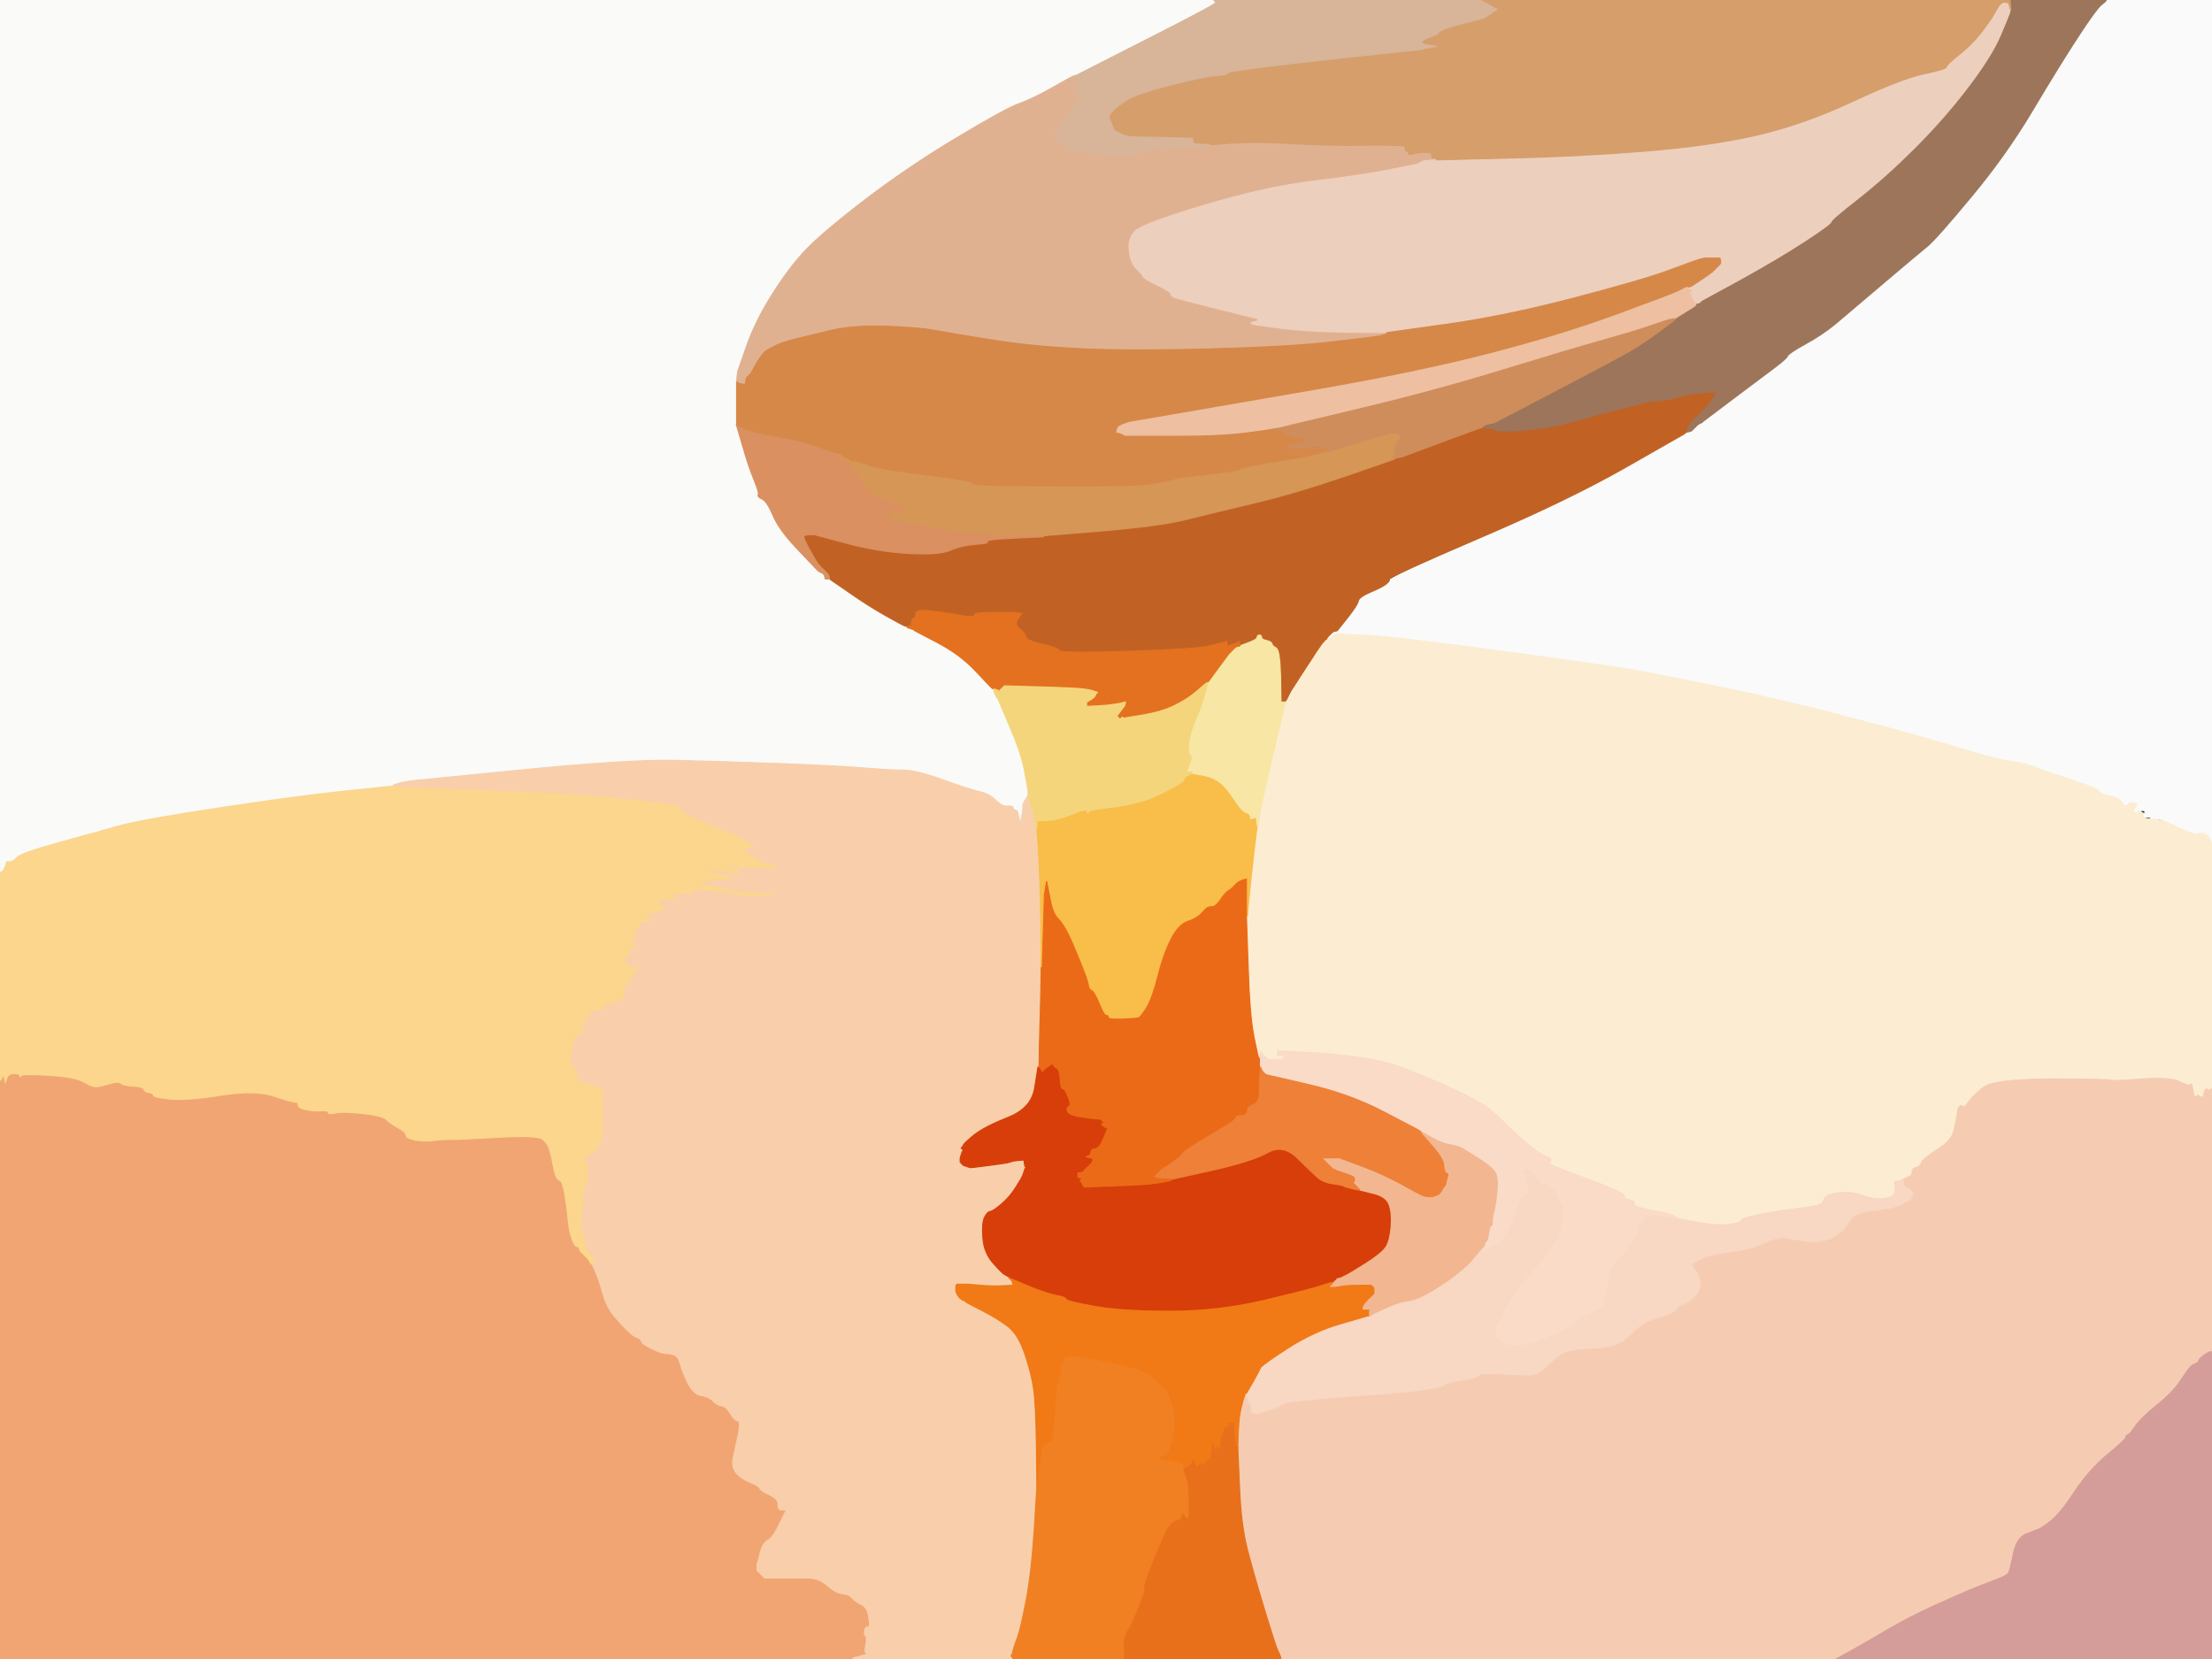 <!-- Created with clker.com Auto tracing tool http://www.clker.com) --> 
<svg 
   xmlns='http://www.w3.org/2000/svg'
   width='1024'
   height='768'>
<rect width="100%" height="100%" fill="#333333" stroke="none"/>
<path style='opacity:1;fill:#FAFAF9;fill-rule:evenodd;stroke:#FAFAF9;stroke-width:0.5px;stroke-linecap:butt;stroke-linejoin:miter;stroke-opacity:1;' d='M 0.0 202.0 L 0.0 0.0 L 281.0 0.0 L 562.0 0.0 L 562.0 0.2 Q 562.0 0.5 563.0 1.0 Q 564.0 1.5 531.0 18.2 L 498.0 35.0 L 497.5 35.2 Q 497.0 35.5 497.0 35.8 L 497.0 36.0 L 496.0 36.2 Q 495.0 36.5 486.2 41.2 Q 477.5 46.0 471.2 48.2 Q 465.0 50.5 442.5 64.0 Q 420.0 77.5 399.5 93.2 Q 379.0 109.0 371.8 117.0 Q 364.5 125.0 357.0 137.0 Q 349.5 149.0 345.5 160.5 L 341.5 172.0 L 341.2 174.5 L 341.0 177.0 L 341.0 187.0 L 341.0 197.0 L 343.8 206.5 Q 346.5 216.0 349.0 222.0 Q 351.5 228.0 351.0 229.0 Q 350.5 230.0 352.8 231.0 Q 355.0 232.0 357.8 238.5 Q 360.5 245.0 368.5 253.5 Q 376.5 262.0 376.8 262.2 L 377.0 262.5 L 377.2 262.8 L 377.5 263.0 L 377.8 263.2 L 378.0 263.5 L 378.2 263.8 L 378.5 264.0 L 378.8 264.2 L 379.0 264.5 L 380.0 265.0 L 381.0 265.5 L 381.2 265.8 L 381.5 266.0 L 381.8 266.2 Q 382.0 266.5 382.5 266.8 L 383.0 267.0 L 383.0 267.2 Q 383.0 267.5 383.5 267.8 L 384.0 268.0 L 393.0 274.2 Q 402.0 280.5 410.0 285.0 Q 418.0 289.5 419.0 289.8 L 420.0 290.0 L 420.0 290.2 L 420.0 290.5 L 421.5 291.0 L 423.0 291.5 L 423.2 291.8 L 423.5 292.0 L 434.0 297.5 Q 444.5 303.0 451.8 310.8 Q 459.0 318.5 459.5 318.8 L 460.0 319.0 L 460.2 320.0 L 460.5 321.0 L 461.0 322.0 L 461.5 323.0 L 461.8 323.2 L 462.0 323.5 L 467.2 335.8 Q 472.5 348.0 474.0 355.5 Q 475.5 363.0 475.8 365.5 L 476.0 368.0 L 474.8 370.0 Q 473.5 372.0 473.5 373.0 L 473.5 374.0 L 473.5 374.5 L 473.5 375.0 L 473.0 378.0 L 472.5 381.0 L 472.0 379.5 L 471.5 378.0 L 471.2 376.5 Q 471.0 375.0 470.0 375.0 Q 469.0 375.0 469.0 374.0 Q 469.0 373.0 466.5 373.2 Q 464.0 373.5 461.0 370.5 Q 458.0 367.5 453.5 366.5 Q 449.0 365.5 436.5 361.0 Q 424.0 356.5 418.0 356.5 Q 412.0 356.5 400.0 355.5 Q 388.0 354.5 361.5 353.5 Q 335.0 352.5 313.0 352.0 Q 291.0 351.5 240.5 356.5 L 190.0 361.5 L 187.5 362.0 L 185.0 362.5 L 183.5 363.0 L 182.0 363.5 L 182.0 363.8 L 182.0 364.0 L 179.0 364.2 Q 176.0 364.5 157.0 366.5 Q 138.0 368.5 101.5 374.0 Q 65.0 379.5 54.5 382.5 Q 44.0 385.5 26.8 390.2 Q 9.5 395.0 7.8 397.0 Q 6.0 399.0 4.5 399.0 L 3.0 399.0 L 2.8 400.0 L 2.5 401.0 L 2.0 402.0 L 1.5 403.0 L 1.2 403.2 L 1.0 403.5 L 0.5 403.8 L 0.0 404.0 L 0.0 202.0 z 
'/>
<path style='opacity:1;fill:#F9FAF9;fill-rule:evenodd;stroke:#F9FAF9;stroke-width:0.5px;stroke-linecap:butt;stroke-linejoin:miter;stroke-opacity:1;' d='M 975.0 0.2 L 975.0 0.0 L 999.5 0.0 L 1024.0 0.0 L 1024.0 195.0 L 1024.0 390.0 L 1023.8 390.0 Q 1023.5 390.0 1023.0 388.5 Q 1022.5 387.0 1021.8 387.8 Q 1021.0 388.5 1020.0 387.0 Q 1019.0 385.5 1018.0 386.0 Q 1017.0 386.5 1014.0 385.5 Q 1011.0 384.5 1005.0 381.5 Q 999.0 378.5 998.5 379.2 Q 998.0 380.0 997.0 380.0 Q 996.0 380.0 995.8 379.0 Q 995.5 378.0 993.8 378.2 Q 992.0 378.5 989.5 377.0 Q 987.0 375.5 987.8 374.2 Q 988.5 373.0 987.2 372.2 Q 986.0 371.5 985.5 372.2 Q 985.0 373.0 984.0 373.0 Q 983.0 373.0 982.0 371.2 Q 981.0 369.5 976.5 368.5 Q 972.0 367.5 971.5 366.2 Q 971.0 365.0 959.5 361.2 Q 948.0 357.5 943.0 355.5 Q 938.0 353.5 931.0 352.5 Q 924.0 351.5 906.0 346.0 Q 888.0 340.5 855.5 332.0 Q 823.0 323.5 796.0 318.0 Q 769.0 312.5 758.0 310.5 Q 747.0 308.5 695.5 301.5 Q 644.0 294.5 631.0 294.0 L 618.0 293.5 L 617.8 293.8 L 617.5 294.0 L 617.2 294.2 L 617.0 294.5 L 616.8 294.8 L 616.5 295.0 L 616.2 295.2 L 616.0 295.5 L 615.8 295.8 L 615.5 296.0 L 615.2 296.2 L 615.0 296.5 L 614.0 296.8 L 613.0 297.0 L 613.0 296.0 L 613.0 295.0 L 614.0 294.8 L 615.0 294.5 L 615.2 294.2 L 615.5 294.0 L 615.8 293.8 L 616.0 293.5 L 616.2 293.2 L 616.5 293.0 L 616.8 292.8 L 617.0 292.5 L 618.0 292.2 L 619.0 292.0 L 623.8 286.0 Q 628.5 280.0 628.8 278.2 Q 629.0 276.5 634.2 274.2 Q 639.5 272.0 642.2 269.2 Q 645.0 266.5 685.5 249.0 Q 726.0 231.5 752.8 216.2 Q 779.5 201.0 779.8 200.8 Q 780.0 200.5 780.5 200.2 L 781.0 200.0 L 781.2 200.0 Q 781.5 200.0 781.8 199.5 L 782.0 199.0 L 782.2 199.0 Q 782.5 199.0 782.8 198.5 L 783.0 198.0 L 784.0 197.8 L 785.0 197.5 L 785.2 197.2 L 785.5 197.0 L 785.8 196.8 L 786.0 196.5 L 787.0 196.0 L 788.0 195.5 L 788.2 195.2 L 788.5 195.0 L 802.8 184.2 Q 817.0 173.5 822.0 169.8 Q 827.0 166.0 827.5 164.8 Q 828.0 163.5 835.8 159.2 Q 843.5 155.0 849.8 149.8 Q 856.0 144.5 872.2 130.8 Q 888.5 117.0 892.2 114.0 Q 896.0 111.0 912.2 91.5 Q 928.5 72.0 941.0 51.0 Q 953.5 30.0 962.0 17.0 Q 970.5 4.0 972.8 2.2 Q 975.0 0.5 975.0 0.2 z 
M 643.2 269.8 Q 643.0 269.5 643.2 269.2 Q 643.5 269.0 643.5 269.5 Q 643.5 270.0 643.2 269.8 z 
M 991.5 376.2 Q 990.0 375.5 991.5 375.2 Q 993.0 375.0 993.0 376.0 Q 993.0 377.0 991.5 376.2 z 
'/>
<path style='opacity:1;fill:#FCEDD2;fill-rule:evenodd;stroke:#FCEDD2;stroke-width:0.5px;stroke-linecap:butt;stroke-linejoin:miter;stroke-opacity:1;' d='M 617.8 293.8 L 618.0 293.5 L 631.0 294.0 Q 644.0 294.5 695.5 301.5 Q 747.0 308.5 758.0 310.5 Q 769.0 312.5 796.0 318.0 Q 823.0 323.5 855.5 332.0 Q 888.0 340.5 906.0 346.0 Q 924.0 351.5 931.0 352.5 Q 938.0 353.5 943.0 355.5 Q 948.0 357.5 959.5 361.2 Q 971.0 365.0 971.5 366.2 Q 972.0 367.5 976.5 368.5 Q 981.0 369.5 982.0 371.2 Q 983.0 373.0 984.0 373.0 Q 985.0 373.0 985.5 372.2 Q 986.0 371.5 988.0 371.8 Q 990.0 372.0 988.5 373.8 Q 987.0 375.5 988.2 376.2 Q 989.5 377.0 989.8 376.0 Q 990.0 375.0 991.2 376.0 Q 992.5 377.0 992.2 378.0 Q 992.0 379.0 996.5 379.2 Q 1001.0 379.5 1006.0 382.0 Q 1011.0 384.5 1014.0 385.5 Q 1017.0 386.5 1018.0 386.0 Q 1019.0 385.5 1020.8 386.2 Q 1022.5 387.0 1023.0 388.5 Q 1023.5 390.0 1023.8 390.0 L 1024.0 390.0 L 1024.0 447.0 L 1024.0 504.0 L 1023.5 504.2 L 1023.0 504.5 L 1022.8 504.8 L 1022.5 505.0 L 1022.2 504.8 L 1022.0 504.5 L 1021.8 504.2 L 1021.5 504.0 L 1021.2 504.2 L 1021.0 504.5 L 1020.8 504.8 L 1020.5 505.0 L 1020.2 506.5 L 1020.0 508.0 L 1019.0 507.8 L 1018.0 507.5 L 1017.8 507.2 L 1017.5 507.0 L 1017.2 507.2 L 1017.0 507.5 L 1016.8 507.8 L 1016.5 508.0 L 1016.2 507.8 L 1016.0 507.5 L 1015.8 507.2 Q 1015.5 507.0 1015.0 504.0 Q 1014.5 501.0 1014.0 502.0 Q 1013.5 503.0 1009.2 500.8 Q 1005.0 498.5 991.5 499.5 Q 978.0 500.5 977.0 500.0 Q 976.0 499.5 949.5 499.5 Q 923.0 499.5 917.5 504.0 Q 912.0 508.5 911.0 511.8 Q 910.0 515.0 909.0 515.0 Q 908.0 515.0 908.0 513.2 Q 908.0 511.5 907.2 512.2 L 906.5 513.0 L 906.0 516.0 Q 905.5 519.0 904.5 523.5 Q 903.5 528.0 896.8 532.2 Q 890.0 536.5 889.5 538.2 Q 889.0 540.0 887.0 540.5 Q 885.0 541.0 885.2 542.5 Q 885.5 544.0 883.2 545.0 L 881.0 546.0 L 880.5 546.2 L 880.0 546.5 L 878.5 546.8 L 877.0 547.0 L 877.2 548.5 Q 877.5 550.0 877.2 552.0 Q 877.0 554.0 872.5 554.8 Q 868.0 555.5 862.5 553.5 Q 857.0 551.5 851.0 552.2 Q 845.0 553.0 844.5 555.0 Q 844.0 557.0 842.0 557.8 Q 840.0 558.5 831.5 559.5 Q 823.0 560.5 814.5 562.2 Q 806.0 564.0 806.0 565.0 Q 806.0 566.0 800.5 566.8 Q 795.0 567.5 785.5 565.8 L 776.0 564.0 L 776.0 563.8 L 776.0 563.5 L 775.0 563.0 L 774.0 562.5 L 772.5 562.0 L 771.0 561.5 L 768.5 561.0 Q 766.0 560.5 761.0 559.5 Q 756.0 558.5 756.5 557.2 Q 757.0 556.0 754.5 555.5 Q 752.0 555.0 752.0 553.5 Q 752.0 552.0 734.2 545.5 Q 716.5 539.0 717.2 538.5 Q 718.0 538.0 718.0 537.0 Q 718.0 536.0 715.5 535.2 Q 713.0 534.5 706.0 528.5 Q 699.0 522.5 695.5 518.8 Q 692.0 515.0 686.8 511.5 Q 681.5 508.0 668.0 502.0 Q 654.5 496.0 646.2 493.2 Q 638.0 490.5 626.0 489.0 Q 614.0 487.5 603.0 487.0 L 592.0 486.5 L 591.8 486.2 L 591.5 486.0 L 591.5 487.5 L 591.5 489.0 L 591.8 488.8 L 592.0 488.5 L 594.5 488.5 L 597.0 488.5 L 595.5 489.0 L 594.0 489.5 L 594.2 489.8 L 594.5 490.0 L 594.8 490.2 L 595.0 490.5 L 593.5 490.5 L 592.0 490.5 L 590.0 490.5 L 588.0 490.5 L 587.8 490.8 L 587.5 491.0 L 587.2 490.8 Q 587.0 490.5 586.8 490.2 L 586.5 490.0 L 586.2 489.8 L 586.0 489.5 L 585.8 489.2 L 585.5 489.0 L 585.2 488.8 L 585.0 488.5 L 584.8 488.2 L 584.5 488.0 L 584.2 487.8 L 584.0 487.5 L 583.8 487.2 L 583.5 487.0 L 583.2 488.5 L 583.0 490.0 L 582.8 490.0 Q 582.5 490.0 580.5 480.0 Q 578.5 470.0 577.8 447.0 L 577.0 424.0 L 577.2 424.0 L 577.5 424.0 L 578.0 418.0 Q 578.5 412.0 580.2 397.0 L 582.0 382.0 L 582.2 382.0 L 582.5 382.0 L 583.0 378.0 Q 583.5 374.0 589.2 349.5 L 595.0 325.0 L 595.0 324.8 L 595.0 324.5 L 595.2 324.2 L 595.5 324.0 L 596.0 323.0 L 596.5 322.0 L 597.0 321.0 L 597.5 320.0 L 602.0 313.0 Q 606.5 306.0 609.5 301.5 Q 612.5 297.0 612.8 297.0 L 613.0 297.0 L 613.2 297.0 Q 613.5 297.0 613.8 296.5 L 614.0 296.0 L 615.0 295.8 L 616.0 295.5 L 616.2 295.2 L 616.5 295.0 L 616.8 294.8 L 617.0 294.5 L 617.2 294.2 L 617.5 294.0 L 617.8 293.8 z 
M 1020.2 388.8 Q 1020.0 388.5 1020.2 388.2 Q 1020.5 388.0 1020.5 388.5 Q 1020.5 389.0 1020.2 388.8 z 
'/>
<path style='opacity:1;fill:#F5CCB2;fill-rule:evenodd;stroke:#F5CCB2;stroke-width:0.5px;stroke-linecap:butt;stroke-linejoin:miter;stroke-opacity:1;' d='M 1015.8 507.2 L 1016.0 507.5 L 1016.2 507.8 L 1016.5 508.0 L 1016.8 507.8 L 1017.0 507.5 L 1017.2 507.2 L 1017.5 507.0 L 1017.8 507.2 L 1018.0 507.5 L 1019.0 507.8 L 1020.0 508.0 L 1020.2 506.5 L 1020.5 505.0 L 1020.8 504.8 L 1021.0 504.5 L 1021.2 504.2 L 1021.5 504.0 L 1021.8 504.2 L 1022.0 504.5 L 1022.2 504.8 L 1022.5 505.0 L 1022.8 504.8 L 1023.0 504.5 L 1023.5 504.2 L 1024.0 504.0 L 1024.0 565.0 L 1024.0 626.0 L 1023.5 625.8 Q 1023.0 625.5 1020.5 627.2 Q 1018.0 629.0 1017.8 630.0 Q 1017.5 631.0 1015.8 631.5 Q 1014.0 632.0 1010.2 638.0 Q 1006.5 644.0 998.8 650.2 Q 991.0 656.5 988.5 660.2 Q 986.0 664.0 985.0 664.2 Q 984.0 664.5 984.2 665.2 Q 984.5 666.0 975.8 673.2 Q 967.0 680.5 960.2 690.8 Q 953.5 701.0 949.2 704.2 Q 945.0 707.5 943.5 708.0 Q 942.0 708.5 937.8 710.2 Q 933.5 712.0 932.0 719.5 Q 930.5 727.0 929.8 728.2 Q 929.0 729.5 923.5 731.5 Q 918.0 733.5 912.0 736.0 Q 906.0 738.5 895.0 743.5 Q 884.0 748.5 874.2 754.2 Q 864.5 760.0 857.2 764.0 L 850.0 768.0 L 721.5 768.0 L 593.0 768.0 L 592.8 767.0 Q 592.5 766.0 591.5 764.0 Q 590.5 762.0 585.5 745.5 Q 580.5 729.0 577.5 717.5 Q 574.5 706.0 573.8 688.0 L 573.0 670.0 L 573.2 663.5 Q 573.5 657.0 574.0 654.5 L 574.5 652.0 L 575.0 650.0 L 575.5 648.0 L 576.0 646.5 L 576.5 645.0 L 576.8 645.0 L 577.0 645.0 L 577.2 646.0 L 577.5 647.0 L 578.0 648.5 L 578.5 650.0 L 578.8 650.2 L 579.0 650.5 L 579.2 650.8 L 579.5 651.0 L 579.5 652.0 L 579.5 653.0 L 579.2 653.2 L 579.0 653.5 L 580.0 654.0 L 581.0 654.5 L 581.5 654.5 L 582.0 654.5 L 587.2 652.8 Q 592.5 651.0 594.2 649.8 Q 596.0 648.5 623.5 646.5 Q 651.0 644.5 659.8 643.2 Q 668.5 642.0 668.8 641.0 Q 669.0 640.0 676.5 639.0 Q 684.0 638.0 684.5 636.8 Q 685.0 635.5 694.5 636.0 Q 704.0 636.5 708.0 636.5 Q 712.0 636.5 717.0 631.5 Q 722.0 626.5 725.5 625.5 Q 729.0 624.5 738.5 624.0 Q 748.0 623.5 752.0 620.0 Q 756.0 616.5 759.0 614.0 Q 762.0 611.5 768.2 609.8 Q 774.5 608.0 775.8 606.2 Q 777.0 604.5 779.2 603.8 Q 781.5 603.0 784.5 600.0 Q 787.5 597.0 787.0 593.5 Q 786.5 590.0 785.0 588.5 Q 783.5 587.0 783.5 586.0 L 783.5 585.0 L 783.8 584.8 L 784.0 584.5 L 788.0 582.5 Q 792.0 580.5 801.0 579.5 Q 810.0 578.5 816.5 575.5 Q 823.0 572.5 826.0 573.0 Q 829.0 573.5 836.0 574.5 Q 843.0 575.5 848.2 572.8 Q 853.5 570.0 855.8 565.8 Q 858.0 561.5 866.0 560.5 Q 874.0 559.5 876.0 559.0 Q 878.0 558.5 879.0 558.0 L 880.0 557.5 L 881.0 557.0 L 882.0 556.5 L 883.0 556.0 L 884.0 555.5 L 884.2 555.2 L 884.5 555.0 L 885.0 554.0 L 885.5 553.0 L 885.5 552.5 L 885.5 552.0 L 885.2 551.8 L 885.0 551.5 L 884.8 551.2 L 884.5 551.0 L 884.2 550.8 L 884.0 550.5 L 883.0 550.0 L 882.0 549.5 L 881.8 549.2 L 881.5 549.0 L 881.2 547.5 L 881.0 546.0 L 883.2 545.0 Q 885.5 544.0 885.2 542.5 Q 885.0 541.0 887.0 540.5 Q 889.0 540.0 889.5 538.2 Q 890.0 536.5 896.8 532.2 Q 903.5 528.0 904.5 523.5 Q 905.5 519.0 906.0 516.0 L 906.5 513.0 L 907.2 512.2 Q 908.0 511.5 908.8 512.2 Q 909.5 513.0 911.2 510.2 Q 913.0 507.5 918.0 503.5 Q 923.0 499.5 949.5 499.5 Q 976.0 499.5 977.0 500.0 Q 978.0 500.5 991.5 499.5 Q 1005.0 498.5 1009.2 500.8 Q 1013.5 503.0 1014.0 502.0 Q 1014.5 501.0 1015.0 504.0 Q 1015.5 507.0 1015.8 507.2 z 
'/>
<path style='opacity:1;fill:#F1A572;fill-rule:evenodd;stroke:#F1A572;stroke-width:0.5px;stroke-linecap:butt;stroke-linejoin:miter;stroke-opacity:1;' d='M 2.0 499.0 L 2.5 501.0 L 3.2 499.0 Q 4.0 497.0 6.5 497.0 Q 9.0 497.0 9.2 498.0 Q 9.5 499.0 9.8 498.0 Q 10.0 497.0 22.5 497.8 Q 35.0 498.5 39.0 501.0 Q 43.0 503.5 45.5 503.0 Q 48.0 502.5 51.5 501.5 Q 55.0 500.5 56.0 501.5 Q 57.0 502.5 61.5 502.8 Q 66.0 503.0 66.5 504.2 Q 67.0 505.5 69.0 505.8 Q 71.0 506.0 71.0 507.0 Q 71.0 508.0 79.0 508.8 Q 87.0 509.5 102.5 507.0 Q 118.0 504.5 127.0 507.5 Q 136.0 510.5 137.0 510.2 Q 138.0 510.0 138.0 511.5 Q 138.0 513.0 142.0 513.8 Q 146.0 514.5 149.0 514.2 Q 152.0 514.0 152.0 515.0 Q 152.0 516.0 155.5 515.2 Q 159.0 514.5 168.0 515.5 Q 177.0 516.5 178.8 518.2 Q 180.5 520.0 184.2 522.0 Q 188.0 524.0 188.0 525.5 Q 188.0 527.0 192.5 527.8 Q 197.0 528.5 200.5 528.0 Q 204.0 527.5 208.5 527.5 Q 213.0 527.5 230.5 526.5 Q 248.0 525.5 250.8 527.2 Q 253.5 529.0 254.5 532.5 Q 255.5 536.0 256.0 539.0 Q 256.5 542.0 257.2 544.0 Q 258.0 546.0 259.2 546.5 Q 260.5 547.0 261.5 553.0 Q 262.5 559.0 263.0 564.5 Q 263.5 570.0 264.8 573.5 Q 266.0 577.0 267.0 577.0 Q 268.0 577.0 268.2 578.0 L 268.5 579.0 L 268.8 579.2 L 269.0 579.5 L 269.2 579.8 L 269.5 580.0 L 269.8 580.2 L 270.0 580.5 L 270.2 580.8 L 270.5 581.0 L 270.8 581.2 L 271.0 581.5 L 271.2 581.8 L 271.5 582.0 L 271.8 582.2 L 272.0 582.5 L 272.2 582.8 L 272.5 583.0 L 273.0 584.0 L 273.5 585.0 L 273.8 585.0 L 274.0 585.0 L 275.8 589.0 Q 277.5 593.0 279.2 599.2 Q 281.0 605.5 284.8 609.8 Q 288.5 614.0 290.8 616.2 Q 293.0 618.5 295.0 619.2 Q 297.0 620.0 297.0 621.0 Q 297.0 622.0 301.5 624.2 Q 306.0 626.5 308.0 626.5 Q 310.0 626.5 312.0 627.2 Q 314.0 628.0 314.8 631.0 Q 315.5 634.0 318.2 639.8 Q 321.0 645.5 324.5 646.0 Q 328.0 646.5 330.0 648.5 Q 332.0 650.5 334.0 650.8 Q 336.0 651.0 338.0 654.2 Q 340.0 657.5 341.5 657.8 Q 343.0 658.0 341.8 664.0 Q 340.5 670.0 339.5 674.5 Q 338.5 679.0 340.8 681.8 Q 343.0 684.5 347.2 686.2 Q 351.5 688.0 351.8 689.0 Q 352.0 690.0 356.2 692.0 Q 360.5 694.0 360.2 696.5 Q 360.0 699.0 362.0 699.0 L 364.0 699.0 L 361.0 705.2 Q 358.0 711.5 355.8 712.8 Q 353.5 714.0 352.5 717.0 Q 351.5 720.0 351.5 720.5 Q 351.5 721.0 351.0 722.5 L 350.5 724.0 L 350.5 725.5 L 350.5 727.0 L 350.8 727.2 L 351.0 727.5 L 351.2 727.8 L 351.5 728.0 L 351.8 728.2 L 352.0 728.5 L 352.2 728.8 L 352.5 729.0 L 352.8 729.2 L 353.0 729.5 L 353.2 729.8 L 353.5 730.0 L 353.8 730.2 L 354.0 730.5 L 361.5 730.5 Q 369.0 730.5 374.0 730.5 Q 379.0 730.5 383.0 734.0 Q 387.0 737.5 390.0 737.8 Q 393.0 738.0 394.5 739.8 Q 396.0 741.5 398.8 742.8 Q 401.5 744.0 402.2 748.8 Q 403.0 753.5 401.8 753.2 Q 400.5 753.0 400.2 755.0 Q 400.0 757.0 400.8 757.5 Q 401.5 758.0 400.8 761.5 Q 400.0 765.0 401.0 765.2 L 402.0 765.5 L 400.5 766.0 L 399.0 766.5 L 397.0 767.0 L 395.0 767.5 L 395.0 767.8 L 395.0 768.0 L 197.5 768.0 L 0.0 768.0 L 0.0 634.0 L 0.0 500.0 L 0.2 500.0 L 0.5 500.0 L 1.0 498.5 Q 1.5 497.0 2.0 499.0 z 
'/>
<path style='opacity:1;fill:#F8D7C3;fill-rule:evenodd;stroke:#F8D7C3;stroke-width:0.5px;stroke-linecap:butt;stroke-linejoin:miter;stroke-opacity:1;' d='M 707.8 541.2 L 708.0 541.5 L 708.2 541.8 L 708.5 542.0 L 708.8 542.2 L 709.0 542.5 L 709.2 542.8 L 709.5 543.0 L 709.8 543.2 L 710.0 543.5 L 710.2 543.8 L 710.5 544.0 L 710.8 544.2 L 711.0 544.5 L 711.2 544.8 L 711.5 545.0 L 711.8 545.2 L 712.0 545.5 L 712.2 545.8 L 712.5 546.0 L 713.0 547.0 Q 713.5 548.0 713.8 547.0 Q 714.0 546.0 717.8 549.0 Q 721.5 552.0 723.0 557.5 Q 724.5 563.0 722.0 570.5 Q 719.5 578.0 712.0 586.0 Q 704.5 594.0 701.0 599.0 Q 697.5 604.0 695.8 608.2 Q 694.0 612.5 693.8 612.8 Q 693.5 613.0 693.0 614.0 L 692.5 615.0 L 692.5 617.0 L 692.5 619.0 L 692.8 619.2 L 693.0 619.5 L 694.0 620.0 L 695.0 620.5 L 695.2 620.8 L 695.5 621.0 L 695.8 621.2 L 696.0 621.5 L 697.0 622.0 L 698.0 622.5 L 698.2 622.8 L 698.5 623.0 L 698.8 622.8 L 699.0 622.5 L 704.0 622.5 Q 709.0 622.5 719.5 617.5 Q 730.0 612.5 730.5 611.2 Q 731.0 610.0 735.8 608.0 Q 740.5 606.0 741.5 605.0 Q 742.5 604.0 744.2 594.2 Q 746.0 584.5 750.2 581.2 Q 754.5 578.0 757.8 570.2 Q 761.0 562.5 762.0 562.5 Q 763.0 562.5 767.5 563.0 L 772.0 563.5 L 774.0 563.8 L 776.0 564.0 L 785.5 565.8 Q 795.0 567.5 800.5 566.8 Q 806.0 566.0 806.0 565.0 Q 806.0 564.0 814.5 562.2 Q 823.0 560.5 831.5 559.5 Q 840.0 558.5 842.0 557.8 Q 844.0 557.0 844.5 555.0 Q 845.0 553.0 851.0 552.2 Q 857.0 551.5 862.5 553.5 Q 868.0 555.5 872.5 554.8 Q 877.0 554.0 877.2 552.0 Q 877.5 550.0 877.2 548.5 L 877.0 547.0 L 878.5 546.8 L 880.0 546.5 L 880.5 546.2 L 881.0 546.0 L 881.2 547.5 L 881.5 549.0 L 881.8 549.2 L 882.0 549.5 L 883.0 550.0 L 884.0 550.5 L 884.2 550.8 L 884.5 551.0 L 884.8 551.2 L 885.0 551.5 L 885.2 551.8 L 885.5 552.0 L 885.5 552.5 L 885.5 553.0 L 885.0 554.0 L 884.5 555.0 L 884.2 555.2 L 884.0 555.5 L 883.0 556.0 L 882.0 556.5 L 881.0 557.0 L 880.0 557.5 L 879.0 558.0 Q 878.0 558.5 876.0 559.0 Q 874.0 559.5 866.0 560.5 Q 858.0 561.5 855.8 565.8 Q 853.5 570.0 848.2 572.8 Q 843.0 575.5 836.0 574.5 Q 829.0 573.5 826.0 573.0 Q 823.0 572.5 816.5 575.5 Q 810.0 578.5 801.0 579.5 Q 792.0 580.5 788.0 582.5 L 784.0 584.5 L 783.8 584.8 L 783.5 585.0 L 783.5 586.0 Q 783.5 587.0 785.0 588.5 Q 786.5 590.0 787.0 593.5 Q 787.5 597.0 784.5 600.0 Q 781.5 603.0 779.2 603.8 Q 777.0 604.5 775.8 606.2 Q 774.5 608.0 768.2 609.8 Q 762.0 611.5 759.0 614.0 Q 756.0 616.5 752.0 620.0 Q 748.0 623.5 738.5 624.0 Q 729.0 624.5 725.5 625.5 Q 722.0 626.5 717.0 631.5 Q 712.0 636.5 708.0 636.5 Q 704.0 636.5 694.5 636.0 Q 685.0 635.5 684.5 636.8 Q 684.0 638.0 676.5 639.0 Q 669.0 640.0 668.8 641.0 Q 668.5 642.0 659.8 643.2 Q 651.0 644.5 623.5 646.5 Q 596.0 648.5 594.2 649.8 Q 592.5 651.0 587.2 652.8 L 582.0 654.5 L 581.5 654.5 L 581.0 654.5 L 580.0 654.0 L 579.0 653.5 L 579.2 653.2 L 579.5 653.0 L 579.5 652.0 L 579.5 651.0 L 579.2 650.8 L 579.0 650.5 L 578.8 650.2 L 578.5 650.0 L 578.0 648.5 L 577.5 647.0 L 577.2 646.0 L 577.0 645.0 L 580.0 639.8 Q 583.0 634.5 583.5 633.2 Q 584.0 632.0 596.0 624.2 Q 608.0 616.5 620.0 613.0 Q 632.0 609.5 633.0 609.2 L 634.0 609.0 L 634.2 609.0 L 634.5 609.0 L 634.8 608.8 L 635.0 608.5 L 636.0 608.0 L 637.0 607.5 L 642.5 605.0 Q 648.0 602.5 652.5 602.0 Q 657.0 601.5 667.2 594.8 Q 677.5 588.0 682.0 582.5 Q 686.5 577.0 686.8 577.0 L 687.0 577.0 L 687.2 578.5 L 687.5 580.0 L 687.8 579.8 L 688.0 579.5 L 688.2 579.2 L 688.5 579.0 L 688.8 578.8 L 689.0 578.5 L 689.2 578.2 L 689.5 578.0 L 689.8 577.8 L 690.0 577.5 L 690.2 577.2 L 690.5 577.0 L 690.8 576.8 L 691.0 576.5 L 691.2 576.2 L 691.5 576.0 L 691.8 576.2 L 692.0 576.5 L 692.2 576.8 L 692.5 577.0 L 692.8 576.8 L 693.0 576.5 L 693.2 576.2 L 693.5 576.0 L 693.8 575.8 L 694.0 575.5 L 694.2 575.2 L 694.5 575.0 L 695.0 574.0 Q 695.5 573.0 698.0 569.5 Q 700.5 566.0 702.2 559.5 Q 704.0 553.0 706.0 552.8 Q 708.0 552.5 707.2 548.8 L 706.5 545.0 L 706.0 544.0 L 705.5 543.0 L 705.2 541.0 Q 705.0 539.0 706.0 539.0 Q 707.0 539.0 707.2 540.0 Q 707.5 541.0 707.8 541.2 z 
'/>
<path style='opacity:1;fill:#F9DBC8;fill-rule:evenodd;stroke:#F9DBC8;stroke-width:0.5px;stroke-linecap:butt;stroke-linejoin:miter;stroke-opacity:1;' d='M 591.5 487.5 L 591.5 486.0 L 591.8 486.2 L 592.0 486.5 L 603.0 487.0 Q 614.0 487.5 626.0 489.0 Q 638.0 490.5 646.2 493.2 Q 654.5 496.0 668.0 502.0 Q 681.5 508.0 686.8 511.5 Q 692.0 515.0 695.5 518.8 Q 699.0 522.5 706.0 528.5 Q 713.0 534.5 715.5 535.2 Q 718.0 536.0 718.0 537.0 Q 718.0 538.0 717.2 538.5 Q 716.5 539.0 734.2 545.5 Q 752.0 552.0 752.0 553.5 Q 752.0 555.0 754.5 555.5 Q 757.0 556.0 756.5 557.2 Q 756.0 558.5 761.0 559.5 Q 766.0 560.5 768.5 561.0 L 771.0 561.5 L 772.5 562.0 L 774.0 562.5 L 775.0 563.0 L 776.0 563.5 L 776.0 563.8 L 776.0 564.0 L 774.0 563.8 L 772.0 563.5 L 767.5 563.0 Q 763.0 562.5 762.0 562.5 Q 761.0 562.5 757.8 570.2 Q 754.5 578.0 750.2 581.2 Q 746.0 584.5 744.2 594.2 Q 742.5 604.0 741.5 605.0 Q 740.5 606.0 735.8 608.0 Q 731.0 610.0 730.5 611.2 Q 730.0 612.5 719.5 617.5 Q 709.0 622.5 704.0 622.5 L 699.0 622.5 L 698.8 622.8 L 698.5 623.0 L 698.2 622.8 L 698.0 622.5 L 697.0 622.0 L 696.0 621.5 L 695.8 621.2 L 695.5 621.0 L 695.2 620.8 L 695.0 620.5 L 694.0 620.0 L 693.0 619.5 L 692.8 619.2 L 692.5 619.0 L 692.5 617.0 L 692.5 615.0 L 693.0 614.0 Q 693.5 613.0 693.8 612.8 Q 694.0 612.5 695.8 608.2 Q 697.5 604.0 701.0 599.0 Q 704.5 594.0 712.0 586.0 Q 719.5 578.0 722.0 570.5 Q 724.5 563.0 723.5 559.0 Q 722.5 555.0 720.0 551.5 Q 717.5 548.0 715.2 548.0 Q 713.0 548.0 712.8 547.0 L 712.5 546.0 L 712.2 545.8 L 712.0 545.5 L 711.8 545.2 L 711.5 545.0 L 711.2 544.8 L 711.0 544.5 L 710.8 544.2 L 710.5 544.0 L 710.2 543.8 L 710.0 543.5 L 709.8 543.2 L 709.5 543.0 L 709.2 542.8 L 709.0 542.5 L 708.8 542.2 L 708.5 542.0 L 708.2 541.8 L 708.0 541.5 L 706.5 541.2 L 705.0 541.0 L 705.2 542.0 L 705.5 543.0 L 706.0 544.0 L 706.5 545.0 L 707.2 548.8 Q 708.0 552.5 706.0 552.8 Q 704.0 553.0 702.2 559.5 Q 700.5 566.0 698.0 569.5 Q 695.5 573.0 695.0 574.0 L 694.5 575.0 L 694.2 575.2 L 694.0 575.5 L 693.8 575.8 L 693.5 576.0 L 693.2 576.2 L 693.0 576.5 L 692.8 576.8 L 692.5 577.0 L 692.2 576.8 L 692.0 576.5 L 691.8 576.2 L 691.5 576.0 L 691.2 576.2 L 691.0 576.5 L 690.8 576.8 L 690.5 577.0 L 690.2 577.2 L 690.0 577.5 L 689.8 577.8 L 689.5 578.0 L 689.2 578.2 L 689.0 578.5 L 688.8 578.8 L 688.5 579.0 L 688.2 579.2 L 688.0 579.5 L 687.8 579.8 L 687.5 580.0 L 687.2 578.5 L 687.0 577.0 L 687.2 576.0 L 687.5 575.0 L 687.8 574.8 L 688.0 574.5 L 688.2 574.2 L 688.5 574.0 L 689.0 571.5 Q 689.5 569.0 689.5 568.5 Q 689.5 568.0 690.2 567.5 Q 691.0 567.0 690.8 566.0 Q 690.5 565.0 691.5 561.0 Q 692.5 557.0 693.0 551.5 Q 693.5 546.0 692.5 543.5 Q 691.5 541.0 685.8 537.2 Q 680.0 533.5 677.5 532.0 Q 675.0 530.5 671.5 530.0 Q 668.0 529.5 663.0 526.8 L 658.0 524.0 L 657.5 523.8 Q 657.0 523.5 656.8 523.2 Q 656.5 523.0 640.8 514.8 Q 625.0 506.5 605.5 502.0 L 586.0 497.5 L 585.8 497.2 L 585.5 497.0 L 585.2 496.8 L 585.0 496.5 L 584.8 496.2 L 584.5 496.0 L 584.0 495.0 L 583.5 494.0 L 583.2 494.0 L 583.0 494.0 L 583.0 492.0 L 583.0 490.0 L 583.2 488.5 L 583.5 487.0 L 583.8 487.2 L 584.0 487.5 L 584.2 487.8 L 584.5 488.0 L 584.8 488.2 L 585.0 488.5 L 585.2 488.8 L 585.5 489.0 L 585.8 489.2 L 586.0 489.5 L 586.2 489.8 L 586.5 490.0 L 586.8 490.2 Q 587.0 490.5 587.2 490.8 L 587.5 491.0 L 587.8 490.8 L 588.0 490.5 L 590.0 490.5 L 592.0 490.5 L 593.5 490.5 L 595.0 490.5 L 594.8 490.2 L 594.5 490.0 L 594.2 489.8 L 594.0 489.5 L 595.5 489.0 L 597.0 488.5 L 594.5 488.5 L 592.0 488.5 L 591.8 488.8 L 591.5 489.0 L 591.5 487.5 z 
'/>
<path style='opacity:1;fill:#F8CFAA;fill-rule:evenodd;stroke:#F8CFAA;stroke-width:0.5px;stroke-linecap:butt;stroke-linejoin:miter;stroke-opacity:1;' d='M 471.2 376.5 L 471.5 378.0 L 472.0 379.5 L 472.5 381.0 L 473.0 378.0 L 473.5 375.0 L 473.5 374.5 L 473.5 374.0 L 473.5 373.0 Q 473.5 372.0 474.8 370.0 L 476.0 368.0 L 477.2 372.0 Q 478.5 376.0 479.0 379.5 L 479.5 383.0 L 479.8 383.0 L 480.0 383.0 L 480.8 394.5 Q 481.5 406.0 481.8 427.0 L 482.0 448.0 L 481.8 460.0 Q 481.5 472.0 481.2 483.0 L 481.0 494.0 L 480.8 494.0 L 480.5 494.0 L 479.0 503.5 Q 477.5 513.0 466.8 517.2 Q 456.0 521.5 451.2 525.2 Q 446.5 529.0 446.0 530.0 L 445.5 531.0 L 445.2 531.2 L 445.0 531.5 L 445.2 531.8 L 445.5 532.0 L 445.8 532.2 L 446.0 532.5 L 445.8 532.8 L 445.5 533.0 L 445.0 534.5 L 444.5 536.0 L 444.5 537.0 L 444.5 538.0 L 444.8 538.2 L 445.0 538.5 L 445.2 538.8 L 445.5 539.0 L 445.8 539.2 L 446.0 539.5 L 447.5 540.0 L 449.0 540.5 L 449.5 540.5 L 450.0 540.5 L 458.0 539.5 Q 466.0 538.5 467.5 538.0 L 469.0 537.5 L 471.5 537.2 L 474.0 537.0 L 474.2 538.5 L 474.5 540.0 L 474.8 540.2 L 475.0 540.5 L 474.8 540.8 L 474.5 541.0 L 474.0 542.5 L 473.5 544.0 L 473.0 545.0 L 472.5 546.0 L 470.0 550.0 Q 467.5 554.0 463.8 557.2 Q 460.0 560.5 458.5 560.8 Q 457.0 561.0 455.8 563.5 Q 454.5 566.0 455.0 573.0 Q 455.5 580.0 459.8 584.8 Q 464.0 589.5 465.0 590.0 L 466.0 590.5 L 466.5 590.8 L 467.0 591.0 L 467.0 591.2 L 467.0 591.5 L 467.2 591.8 L 467.5 592.0 L 467.8 592.2 L 468.0 592.5 L 468.2 592.8 L 468.5 593.0 L 468.8 594.0 L 469.0 595.0 L 464.5 595.2 Q 460.0 595.5 454.0 595.0 L 448.0 594.5 L 447.0 594.5 L 446.0 594.5 L 444.5 594.5 L 443.0 594.5 L 442.8 594.8 L 442.5 595.0 L 442.5 596.5 L 442.5 598.0 L 443.0 599.0 L 443.5 600.0 L 443.8 600.2 L 444.0 600.5 L 444.2 600.8 L 444.5 601.0 L 444.8 601.2 L 445.0 601.5 L 446.0 602.0 L 447.0 602.5 L 447.2 602.8 L 447.5 603.0 L 454.8 606.8 Q 462.0 610.5 466.8 614.2 Q 471.5 618.0 474.5 627.0 Q 477.5 636.0 478.5 643.0 Q 479.5 650.0 479.8 669.0 L 480.0 688.0 L 478.8 708.0 Q 477.5 728.0 475.0 741.0 Q 472.5 754.0 471.0 758.0 Q 469.5 762.0 469.0 764.0 L 468.5 766.0 L 468.2 766.2 L 468.0 766.5 L 468.2 766.8 L 468.5 767.0 L 468.8 767.5 L 469.0 768.0 L 432.0 768.0 L 395.0 768.0 L 395.0 767.8 L 395.0 767.5 L 397.0 767.0 L 399.0 766.5 L 400.5 766.0 L 402.0 765.5 L 401.0 765.2 Q 400.0 765.0 400.8 761.5 Q 401.5 758.0 400.8 757.5 Q 400.0 757.0 400.2 755.0 Q 400.5 753.0 401.8 753.2 Q 403.0 753.5 402.2 748.8 Q 401.5 744.0 398.8 742.8 Q 396.0 741.5 394.5 739.8 Q 393.0 738.0 390.0 737.8 Q 387.0 737.5 383.0 734.0 Q 379.0 730.5 374.0 730.5 Q 369.0 730.5 361.5 730.5 L 354.0 730.5 L 353.8 730.2 L 353.5 730.0 L 353.2 729.8 L 353.0 729.5 L 352.8 729.2 L 352.5 729.0 L 352.2 728.8 L 352.0 728.5 L 351.8 728.2 L 351.5 728.0 L 351.2 727.8 L 351.0 727.5 L 350.8 727.2 L 350.5 727.0 L 350.5 725.5 L 350.5 724.0 L 351.0 722.5 Q 351.5 721.0 351.5 720.5 Q 351.5 720.0 352.5 717.0 Q 353.5 714.0 355.8 712.8 Q 358.0 711.5 361.0 705.2 L 364.0 699.0 L 362.0 699.0 Q 360.0 699.0 360.2 696.5 Q 360.5 694.0 356.2 692.0 Q 352.0 690.0 351.8 689.0 Q 351.5 688.0 347.2 686.2 Q 343.0 684.5 340.8 681.8 Q 338.5 679.0 339.5 674.5 Q 340.5 670.0 341.8 664.0 Q 343.0 658.0 341.5 657.8 Q 340.0 657.5 338.0 654.2 Q 336.0 651.0 334.0 650.8 Q 332.0 650.5 330.0 648.5 Q 328.0 646.5 324.5 646.0 Q 321.0 645.5 318.2 639.8 Q 315.5 634.0 314.8 631.0 Q 314.0 628.0 312.0 627.2 Q 310.0 626.5 308.0 626.5 Q 306.0 626.5 301.5 624.2 Q 297.0 622.0 297.0 621.0 Q 297.0 620.0 295.0 619.2 Q 293.0 618.5 290.8 616.2 Q 288.5 614.0 284.8 609.8 Q 281.0 605.5 279.2 599.2 Q 277.5 593.0 275.8 589.0 L 274.0 585.0 L 274.2 584.5 L 274.5 584.0 L 274.8 583.8 L 275.0 583.5 L 274.8 583.2 L 274.5 583.0 L 274.0 582.0 L 273.5 581.0 L 273.2 580.8 L 273.0 580.5 L 272.8 580.2 L 272.5 580.0 L 272.0 579.0 L 271.5 578.0 L 271.0 577.0 Q 270.5 576.0 270.2 573.0 Q 270.0 570.0 269.0 570.0 Q 268.0 570.0 268.8 568.5 Q 269.5 567.0 268.8 564.0 Q 268.0 561.0 267.0 561.0 Q 266.0 561.0 266.0 560.0 Q 266.0 559.0 268.0 559.8 Q 270.0 560.5 269.8 555.2 Q 269.5 550.0 270.8 548.8 Q 272.0 547.5 272.0 542.8 Q 272.0 538.0 271.0 537.8 Q 270.0 537.5 270.0 536.5 Q 270.0 535.5 274.5 533.2 Q 279.0 531.0 278.8 519.5 Q 278.5 508.0 279.2 506.2 Q 280.0 504.5 273.0 502.2 Q 266.0 500.0 266.8 498.5 Q 267.5 497.0 266.8 496.2 Q 266.0 495.5 264.8 493.2 Q 263.5 491.0 264.8 485.0 Q 266.0 479.0 267.5 479.0 Q 269.0 479.0 270.0 475.0 Q 271.0 471.0 272.0 471.0 Q 273.0 471.0 273.2 469.0 Q 273.5 467.0 276.2 467.5 Q 279.0 468.0 279.0 466.0 Q 279.0 464.0 280.5 464.8 Q 282.0 465.5 283.8 464.2 Q 285.5 463.0 287.0 463.0 Q 288.5 463.0 288.8 459.0 Q 289.0 455.0 291.0 454.8 Q 293.0 454.5 291.8 453.2 Q 290.5 452.0 292.2 451.5 Q 294.0 451.0 294.0 450.0 Q 294.0 449.0 295.0 448.8 L 296.0 448.5 L 293.5 448.0 Q 291.0 447.5 289.8 445.8 L 288.5 444.0 L 288.2 443.8 L 288.0 443.5 L 289.5 443.2 Q 291.0 443.0 290.8 441.5 Q 290.5 440.0 292.2 439.2 Q 294.0 438.5 293.0 436.2 Q 292.0 434.0 293.0 434.2 Q 294.0 434.5 294.0 432.2 Q 294.0 430.0 295.2 429.5 Q 296.5 429.0 296.0 427.5 Q 295.5 426.0 296.8 425.8 Q 298.0 425.5 298.2 423.8 Q 298.5 422.0 301.2 422.8 Q 304.0 423.5 302.8 422.2 Q 301.5 421.0 303.2 421.0 Q 305.0 421.0 304.8 420.0 Q 304.5 419.0 305.2 418.2 Q 306.0 417.5 305.5 417.0 L 305.0 416.5 L 309.2 416.2 Q 313.5 416.0 311.8 414.8 Q 310.0 413.5 316.5 413.5 Q 323.0 413.5 321.0 412.0 Q 319.0 410.5 320.5 410.5 Q 322.0 410.5 325.5 410.5 L 329.0 410.5 L 327.5 410.0 L 326.0 409.5 L 325.0 409.0 L 324.0 408.5 L 326.0 408.0 L 328.0 407.5 L 333.5 407.0 L 339.0 406.5 L 338.0 406.0 L 337.0 405.5 L 335.0 405.0 Q 333.0 404.5 331.0 404.0 L 329.0 403.5 L 328.0 403.0 L 327.0 402.5 L 330.5 402.5 L 334.0 402.5 L 335.5 403.0 L 337.0 403.5 L 339.5 403.8 L 342.0 404.0 L 342.0 403.0 L 342.0 402.0 L 339.5 401.8 L 337.0 401.5 L 336.8 401.2 L 336.5 401.0 L 336.2 400.8 L 336.0 400.5 L 337.0 400.5 L 338.0 400.5 L 341.5 401.0 Q 345.0 401.5 352.0 401.5 L 359.0 401.5 L 358.0 401.0 L 357.0 400.5 L 355.0 400.0 L 353.0 399.5 L 352.0 399.0 Q 351.0 398.5 348.0 396.5 L 345.0 394.5 L 343.5 394.0 L 342.0 393.5 L 341.0 393.0 L 340.0 392.5 L 343.0 392.5 Q 346.0 392.5 347.5 392.0 L 349.0 391.5 L 348.0 391.0 L 347.0 390.5 L 346.0 390.0 L 345.0 389.5 L 344.8 389.2 L 344.5 389.0 L 344.2 388.8 L 344.0 388.5 L 343.8 388.2 Q 343.5 388.0 340.2 386.8 Q 337.0 385.5 325.8 380.8 Q 314.5 376.0 315.2 375.2 Q 316.0 374.5 312.2 373.2 Q 308.5 372.0 286.8 369.8 Q 265.0 367.5 224.0 366.0 L 183.0 364.5 L 182.8 364.2 L 182.5 364.0 L 182.2 364.0 L 182.0 364.0 L 182.0 363.8 L 182.0 363.5 L 183.5 363.0 L 185.0 362.5 L 187.5 362.0 L 190.0 361.5 L 240.5 356.5 Q 291.0 351.5 313.0 352.0 Q 335.0 352.5 361.5 353.5 Q 388.0 354.5 400.0 355.5 Q 412.0 356.5 418.0 356.5 Q 424.0 356.5 436.5 361.0 Q 449.0 365.5 453.5 366.5 Q 458.0 367.5 461.0 370.5 Q 464.0 373.5 466.5 373.2 Q 469.0 373.0 469.0 374.0 Q 469.0 375.0 470.0 375.0 Q 471.0 375.0 471.2 376.5 z 
M 340.0 412.5 L 349.0 413.5 L 353.5 414.0 L 358.0 414.5 L 351.5 414.5 Q 345.0 414.5 338.0 413.0 Q 331.0 411.5 340.0 412.5 z 
'/>
<path style='opacity:1;fill:#C16224;fill-rule:evenodd;stroke:#C16224;stroke-width:0.5px;stroke-linecap:butt;stroke-linejoin:miter;stroke-opacity:1;' d='M 786.0 182.0 L 791.0 181.5 L 793.0 181.5 L 795.0 181.5 L 794.8 181.8 L 794.5 182.0 L 794.0 183.0 L 793.5 184.0 L 793.2 184.2 L 793.0 184.5 L 792.8 184.8 L 792.5 185.0 L 792.0 186.0 L 791.5 187.0 L 791.2 187.2 L 791.0 187.5 L 790.8 187.8 Q 790.5 188.0 788.0 190.5 L 785.5 193.0 L 785.2 193.2 L 785.0 193.5 L 784.8 193.8 L 784.5 194.0 L 784.2 194.2 L 784.0 194.5 L 783.8 194.8 L 783.5 195.0 L 783.2 195.2 L 783.0 195.5 L 782.8 195.8 L 782.5 196.0 L 782.5 196.5 Q 782.5 197.0 782.8 197.5 L 783.0 198.0 L 782.5 198.2 Q 782.0 198.5 782.0 198.8 L 782.0 199.0 L 781.5 199.2 Q 781.0 199.5 781.0 199.8 L 781.0 200.0 L 780.5 200.2 Q 780.0 200.5 779.8 200.8 Q 779.5 201.0 752.8 216.2 Q 726.0 231.5 684.5 249.2 Q 643.0 267.0 643.2 268.0 Q 643.5 269.0 641.5 270.5 Q 639.5 272.0 634.2 274.2 Q 629.0 276.5 628.8 278.2 Q 628.5 280.0 623.8 286.0 L 619.0 292.0 L 618.0 292.2 L 617.0 292.5 L 616.8 292.8 L 616.5 293.0 L 616.2 293.2 L 616.0 293.5 L 615.8 293.8 L 615.5 294.0 L 615.2 294.2 L 615.0 294.5 L 614.8 294.8 Q 614.5 295.0 614.2 295.5 L 614.0 296.0 L 613.5 296.2 Q 613.0 296.5 613.0 296.8 L 613.0 297.0 L 612.8 297.0 Q 612.5 297.0 609.5 301.5 Q 606.5 306.0 602.0 313.0 L 597.5 320.0 L 597.0 321.0 L 596.5 322.0 L 596.0 323.0 L 595.5 324.0 L 595.2 324.2 L 595.0 324.5 L 595.0 324.8 L 595.0 325.0 L 594.0 325.0 L 593.0 325.0 L 592.8 313.0 Q 592.5 301.0 590.8 300.0 Q 589.0 299.0 588.8 298.0 Q 588.5 297.0 586.2 296.5 Q 584.0 296.0 584.0 295.0 Q 584.0 294.0 583.0 294.0 Q 582.0 294.0 582.0 295.0 Q 582.0 296.0 578.0 297.5 L 574.0 299.0 L 573.8 298.0 L 573.5 297.0 L 573.2 297.2 L 573.0 297.5 L 571.5 298.0 L 570.0 298.5 L 569.0 299.0 Q 568.0 299.5 566.5 300.2 Q 565.0 301.0 564.8 299.5 Q 564.5 298.0 559.2 299.2 Q 554.0 300.5 522.5 301.5 Q 491.0 302.5 490.5 301.2 Q 490.0 300.0 482.5 298.2 Q 475.0 296.5 474.8 294.8 Q 474.5 293.0 472.0 291.0 Q 469.5 289.0 471.2 286.5 L 473.0 284.0 L 471.5 283.8 L 470.0 283.5 L 463.0 283.5 Q 456.0 283.5 453.5 283.8 Q 451.0 284.0 451.0 285.0 Q 451.0 286.0 444.0 284.8 Q 437.0 283.5 430.5 282.8 Q 424.0 282.0 424.0 284.0 Q 424.0 286.0 423.0 286.2 Q 422.0 286.5 422.0 288.0 L 422.0 289.5 L 421.0 289.8 L 420.0 290.0 L 419.0 289.8 Q 418.0 289.5 410.0 285.0 Q 402.0 280.5 393.0 274.2 L 384.0 268.0 L 383.8 267.5 Q 383.5 267.0 383.2 267.0 L 383.0 267.0 L 382.8 266.0 L 382.5 265.0 L 382.2 264.8 L 382.0 264.5 L 381.8 264.2 L 381.5 264.0 L 381.2 263.8 L 381.0 263.5 L 380.8 263.2 L 380.5 263.0 L 380.2 262.8 L 380.0 262.5 L 379.8 262.2 L 379.5 262.0 L 379.2 261.8 L 379.0 261.5 L 378.8 261.2 Q 378.5 261.0 376.5 257.5 L 374.5 254.0 L 374.0 253.0 L 373.5 252.0 L 373.0 251.0 L 372.5 250.0 L 372.2 249.0 L 372.0 248.0 L 373.0 247.8 L 374.0 247.5 L 375.5 247.5 L 377.0 247.5 L 392.0 251.5 Q 407.0 255.5 420.8 256.2 Q 434.5 257.0 439.8 254.8 Q 445.0 252.5 451.5 252.0 Q 458.0 251.5 457.0 251.0 Q 456.0 250.5 458.5 250.0 Q 461.0 249.5 472.0 249.0 L 483.0 248.5 L 483.0 248.2 L 483.0 248.0 L 510.0 245.8 Q 537.0 243.5 549.0 240.5 Q 561.0 237.5 580.0 233.0 Q 599.0 228.5 622.5 220.5 Q 646.0 212.5 646.0 212.2 L 646.0 212.0 L 647.5 211.8 L 649.0 211.5 L 666.5 205.0 Q 684.0 198.5 685.0 198.2 L 686.0 198.0 L 689.0 198.2 L 692.0 198.5 L 692.2 198.8 L 692.5 199.0 L 692.8 199.2 L 693.0 199.5 L 694.0 199.5 L 695.0 199.5 L 698.5 199.5 Q 702.0 199.5 711.0 198.5 Q 720.0 197.5 728.5 195.0 Q 737.0 192.5 749.0 189.5 Q 761.0 186.5 762.5 186.0 Q 764.0 185.5 767.5 185.5 Q 771.0 185.5 776.0 184.0 Q 781.0 182.5 786.0 182.0 z 
M 567.2 297.8 Q 567.0 297.5 567.2 297.2 Q 567.5 297.0 567.5 297.5 Q 567.5 298.0 567.2 297.8 z 
'/>
<path style='opacity:1;fill:#FBD68C;fill-rule:evenodd;stroke:#FBD68C;stroke-width:0.5px;stroke-linecap:butt;stroke-linejoin:miter;stroke-opacity:1;' d='M 179.0 364.2 L 182.0 364.0 L 182.2 364.0 L 182.5 364.0 L 182.8 364.2 L 183.0 364.5 L 224.0 366.0 Q 265.0 367.5 286.8 369.8 Q 308.5 372.0 312.2 373.2 Q 316.0 374.5 315.2 375.2 Q 314.5 376.0 325.8 380.8 Q 337.0 385.5 340.2 386.8 Q 343.5 388.0 343.8 388.2 L 344.0 388.5 L 344.2 388.8 L 344.5 389.0 L 344.8 389.2 L 345.0 389.5 L 346.0 390.0 L 347.0 390.5 L 348.0 391.0 L 349.0 391.5 L 347.5 392.0 Q 346.0 392.5 345.0 393.0 Q 344.0 393.5 344.5 394.0 L 345.0 394.5 L 348.0 396.5 Q 351.0 398.5 352.0 399.0 L 353.0 399.5 L 355.0 400.0 L 357.0 400.5 L 358.0 401.0 L 359.0 401.5 L 352.0 401.5 Q 345.0 401.5 341.5 401.0 L 338.0 400.5 L 337.0 400.5 L 336.0 400.5 L 336.2 400.8 L 336.5 401.0 L 336.8 401.2 L 337.0 401.5 L 339.5 401.8 L 342.0 402.0 L 342.0 403.0 L 342.0 404.0 L 339.5 403.8 L 337.0 403.5 L 335.5 403.0 L 334.0 402.5 L 330.5 402.5 L 327.0 402.5 L 328.0 403.0 L 329.0 403.5 L 331.0 404.0 Q 333.0 404.5 335.0 405.0 L 337.0 405.5 L 338.0 406.0 L 339.0 406.5 L 333.5 407.0 L 328.0 407.5 L 326.0 408.0 L 324.0 408.5 L 325.0 409.0 L 326.0 409.5 L 328.5 410.0 L 331.0 410.5 L 335.0 411.5 Q 339.0 412.5 344.0 413.0 L 349.0 413.5 L 353.5 414.0 L 358.0 414.5 L 351.5 414.5 Q 345.0 414.5 332.0 412.5 Q 319.0 410.5 321.0 412.0 Q 323.0 413.5 316.5 413.5 Q 310.0 413.5 311.8 414.8 Q 313.5 416.0 309.2 416.2 L 305.0 416.5 L 305.5 417.0 Q 306.0 417.5 305.2 418.2 Q 304.5 419.0 305.8 419.5 Q 307.0 420.0 307.0 421.0 Q 307.0 422.0 304.2 421.5 Q 301.5 421.0 302.8 422.2 Q 304.0 423.5 301.2 422.8 Q 298.5 422.0 298.8 423.2 Q 299.0 424.5 300.0 424.8 Q 301.0 425.0 301.0 426.0 Q 301.0 427.0 298.2 426.5 Q 295.5 426.0 296.0 427.5 Q 296.5 429.0 295.2 429.5 Q 294.0 430.0 294.0 432.2 Q 294.0 434.5 293.0 434.2 Q 292.0 434.0 293.0 436.2 Q 294.0 438.5 292.2 439.2 Q 290.5 440.0 290.8 441.5 Q 291.0 443.0 289.5 443.2 L 288.0 443.5 L 288.2 443.8 L 288.5 444.0 L 289.8 445.8 Q 291.0 447.5 293.5 448.0 L 296.0 448.5 L 295.0 448.8 Q 294.0 449.0 294.0 450.0 Q 294.0 451.0 292.2 451.5 Q 290.5 452.0 291.8 453.2 Q 293.0 454.5 291.0 454.8 Q 289.0 455.0 288.8 459.0 Q 288.5 463.0 287.0 463.0 Q 285.5 463.0 283.8 464.2 Q 282.0 465.5 280.5 464.8 Q 279.0 464.0 279.0 466.0 Q 279.0 468.0 276.2 467.5 Q 273.5 467.0 273.2 469.0 Q 273.0 471.0 272.0 471.0 Q 271.0 471.0 270.0 475.0 Q 269.0 479.0 267.5 479.0 Q 266.0 479.0 264.8 485.0 Q 263.5 491.0 264.8 493.2 Q 266.0 495.5 266.8 496.2 Q 267.5 497.0 266.8 498.5 Q 266.0 500.0 273.0 502.2 Q 280.0 504.5 279.2 506.2 Q 278.5 508.0 278.8 519.5 Q 279.0 531.0 274.5 533.2 Q 270.0 535.5 270.0 536.5 Q 270.0 537.5 271.0 537.8 Q 272.0 538.0 272.0 542.8 Q 272.0 547.5 270.8 548.8 Q 269.5 550.0 269.8 555.2 Q 270.0 560.5 269.2 560.2 Q 268.5 560.0 269.0 563.5 Q 269.5 567.0 268.8 568.5 Q 268.0 570.0 269.0 570.0 Q 270.0 570.0 270.2 573.0 Q 270.5 576.0 271.0 577.0 L 271.5 578.0 L 272.0 579.0 L 272.5 580.0 L 272.8 580.2 L 273.0 580.5 L 273.2 580.8 L 273.5 581.0 L 274.0 582.0 L 274.5 583.0 L 274.8 583.2 L 275.0 583.5 L 274.8 583.8 L 274.5 584.0 L 274.2 584.5 L 274.0 585.0 L 273.8 585.0 L 273.5 585.0 L 273.0 584.0 L 272.5 583.0 L 272.2 582.8 L 272.0 582.5 L 271.8 582.2 L 271.5 582.0 L 271.2 581.8 L 271.0 581.5 L 270.8 581.2 L 270.5 581.0 L 270.2 580.8 L 270.0 580.5 L 269.8 580.2 L 269.5 580.0 L 269.2 579.8 L 269.0 579.5 L 268.8 579.2 L 268.5 579.0 L 268.2 578.0 Q 268.0 577.0 267.0 577.0 Q 266.0 577.0 264.8 573.5 Q 263.5 570.0 263.0 564.5 Q 262.5 559.0 261.5 553.0 Q 260.5 547.0 259.2 546.5 Q 258.0 546.0 257.2 544.0 Q 256.5 542.0 256.0 539.0 Q 255.5 536.0 254.5 532.5 Q 253.5 529.0 250.8 527.2 Q 248.0 525.5 230.5 526.5 Q 213.0 527.5 208.5 527.5 Q 204.0 527.5 200.5 528.0 Q 197.0 528.5 192.5 527.8 Q 188.0 527.0 188.0 525.5 Q 188.0 524.0 184.2 522.0 Q 180.5 520.0 178.8 518.2 Q 177.0 516.5 168.0 515.5 Q 159.0 514.5 155.5 515.2 Q 152.0 516.0 152.0 515.0 Q 152.0 514.0 149.0 514.2 Q 146.0 514.5 142.0 513.8 Q 138.0 513.0 138.0 511.5 Q 138.0 510.0 137.0 510.2 Q 136.0 510.5 127.0 507.5 Q 118.0 504.5 102.5 507.0 Q 87.0 509.5 79.0 508.8 Q 71.0 508.0 71.0 507.0 Q 71.0 506.0 69.0 505.8 Q 67.0 505.5 66.5 504.2 Q 66.0 503.0 61.5 502.8 Q 57.0 502.5 56.0 501.5 Q 55.0 500.5 51.5 501.5 Q 48.0 502.5 45.5 503.0 Q 43.0 503.5 39.0 501.0 Q 35.0 498.5 22.5 497.8 Q 10.0 497.0 9.8 498.0 Q 9.5 499.0 9.2 498.0 Q 9.0 497.0 6.5 497.0 Q 4.0 497.0 3.2 499.0 L 2.5 501.0 L 2.0 499.0 Q 1.5 497.0 1.0 498.5 L 0.5 500.0 L 0.2 500.0 L 0.0 500.0 L 0.0 452.0 L 0.0 404.0 L 0.5 403.8 L 1.0 403.5 L 1.2 403.2 L 1.5 403.0 L 2.0 402.0 L 2.5 401.0 L 2.8 400.0 L 3.0 399.0 L 4.5 399.0 Q 6.0 399.0 7.8 397.0 Q 9.5 395.0 26.8 390.2 Q 44.0 385.5 54.5 382.5 Q 65.0 379.5 101.5 374.0 Q 138.0 368.5 157.0 366.5 Q 176.0 364.5 179.0 364.2 z 
'/>
<path style='opacity:1;fill:#E0B191;fill-rule:evenodd;stroke:#E0B191;stroke-width:0.5px;stroke-linecap:butt;stroke-linejoin:miter;stroke-opacity:1;' d='M 497.0 35.2 L 498.0 35.0 L 497.8 36.5 Q 497.5 38.0 497.0 39.0 Q 496.5 40.0 498.2 40.0 Q 500.0 40.0 499.8 42.5 Q 499.5 45.0 494.0 53.0 L 488.5 61.0 L 488.2 61.2 L 488.0 61.5 L 489.0 61.8 L 490.0 62.0 L 490.0 64.0 L 490.0 66.0 L 491.0 66.2 L 492.0 66.5 L 494.0 68.0 Q 496.0 69.5 505.2 70.8 Q 514.5 72.0 517.2 72.8 Q 520.0 73.5 525.0 71.5 Q 530.0 69.5 538.0 69.0 Q 546.0 68.5 553.0 68.0 L 560.0 67.5 L 560.0 67.2 L 560.0 67.0 L 571.0 66.2 Q 582.0 65.5 598.5 66.5 Q 615.0 67.5 633.2 67.2 Q 651.5 67.0 650.8 68.2 Q 650.0 69.5 651.0 69.8 Q 652.0 70.0 652.0 71.0 Q 652.0 72.0 654.5 71.2 Q 657.0 70.5 659.5 70.5 L 662.0 70.5 L 662.2 70.8 L 662.5 71.0 L 662.8 72.0 L 663.0 73.0 L 664.0 73.2 L 665.0 73.5 L 665.0 73.8 L 665.0 74.0 L 662.0 74.2 L 659.0 74.5 L 658.0 75.0 L 657.0 75.5 L 656.8 75.8 Q 656.5 76.0 642.2 78.8 Q 628.0 81.5 607.0 84.0 Q 586.0 86.5 557.5 95.0 Q 529.0 103.5 525.5 107.0 Q 522.0 110.5 522.8 116.2 Q 523.5 122.0 526.2 124.5 Q 529.0 127.0 529.2 128.0 Q 529.5 129.0 535.8 132.0 Q 542.0 135.0 542.0 136.0 Q 542.0 137.0 544.0 137.8 Q 546.0 138.5 564.0 143.0 L 582.0 147.5 L 582.5 148.0 Q 583.0 148.5 580.5 149.0 Q 578.0 149.5 580.0 150.0 L 582.0 150.5 L 593.5 152.0 Q 605.0 153.5 623.5 153.8 L 642.0 154.0 L 642.0 154.2 L 642.0 154.5 L 640.5 155.0 L 639.0 155.5 L 635.5 156.0 Q 632.0 156.5 614.5 158.5 Q 597.0 160.5 561.0 161.5 Q 525.0 162.5 502.0 161.5 Q 479.0 160.5 460.0 157.5 Q 441.0 154.5 433.0 153.0 Q 425.0 151.5 410.0 151.0 Q 395.0 150.5 384.5 153.0 Q 374.0 155.5 368.0 157.0 Q 362.0 158.5 359.0 160.0 Q 356.0 161.5 354.5 162.5 Q 353.0 163.5 350.2 168.2 L 347.5 173.0 L 347.2 173.2 L 347.0 173.5 L 346.8 173.8 L 346.5 174.0 L 346.2 174.2 L 346.0 174.5 L 345.8 174.8 L 345.5 175.0 L 345.2 176.5 L 345.0 178.0 L 343.5 177.8 L 342.0 177.5 L 341.8 177.2 L 341.5 177.0 L 341.2 177.0 L 341.0 177.0 L 341.2 174.5 L 341.5 172.0 L 345.5 160.5 Q 349.5 149.0 357.0 137.0 Q 364.5 125.0 371.8 117.0 Q 379.0 109.0 399.5 93.2 Q 420.0 77.5 442.5 64.0 Q 465.0 50.5 471.2 48.2 Q 477.5 46.0 486.8 40.8 Q 496.0 35.5 497.0 35.2 z 
'/>
<path style='opacity:1;fill:#EDCFBD;fill-rule:evenodd;stroke:#EDCFBD;stroke-width:0.5px;stroke-linecap:butt;stroke-linejoin:miter;stroke-opacity:1;' d='M 930.8 4.5 L 931.0 5.0 L 930.8 6.0 Q 930.5 7.0 926.5 16.5 Q 922.5 26.0 911.5 40.5 Q 900.5 55.0 887.0 68.5 Q 873.5 82.0 860.8 92.0 Q 848.0 102.0 848.0 103.0 Q 848.0 104.0 835.8 112.0 Q 823.5 120.0 805.8 129.8 L 788.0 139.5 L 787.8 139.8 L 787.5 140.0 L 787.2 140.2 L 787.0 140.5 L 786.0 140.8 L 785.0 141.0 L 784.8 140.5 L 784.5 140.0 L 784.2 139.8 L 784.0 139.5 L 783.8 139.2 L 783.5 139.0 L 783.0 137.5 L 782.5 136.0 L 782.2 135.8 L 782.0 135.5 L 782.2 135.2 L 782.5 135.0 L 782.8 134.8 L 783.0 134.5 L 782.0 134.0 L 781.0 133.5 L 781.0 133.2 L 781.0 133.0 L 782.0 132.8 L 783.0 132.5 L 787.5 129.5 Q 792.0 126.5 792.2 126.2 L 792.5 126.0 L 792.8 125.8 L 793.0 125.5 L 793.2 125.2 L 793.5 125.0 L 793.8 124.8 L 794.0 124.5 L 794.2 124.2 L 794.5 124.0 L 794.8 123.8 L 795.0 123.5 L 795.2 123.2 L 795.5 123.0 L 795.8 122.8 L 796.0 122.5 L 796.2 122.2 L 796.5 122.0 L 796.5 121.0 L 796.5 120.0 L 796.2 119.8 L 796.0 119.5 L 792.5 119.5 L 789.0 119.5 L 787.0 120.0 Q 785.0 120.5 773.0 125.0 Q 761.0 129.5 728.5 138.0 Q 696.0 146.5 669.0 150.2 L 642.0 154.0 L 623.5 153.8 Q 605.0 153.5 593.5 152.0 L 582.0 150.5 L 580.0 150.0 Q 578.0 149.5 580.5 149.0 Q 583.0 148.5 582.5 148.0 L 582.0 147.5 L 564.0 143.0 Q 546.0 138.5 544.0 137.8 Q 542.0 137.0 542.0 136.0 Q 542.0 135.0 535.8 132.0 Q 529.5 129.0 529.2 128.0 Q 529.0 127.0 526.2 124.5 Q 523.5 122.0 522.8 116.2 Q 522.0 110.5 525.5 107.0 Q 529.0 103.5 557.5 95.0 Q 586.0 86.5 607.0 84.0 Q 628.0 81.5 642.2 78.8 Q 656.5 76.0 656.8 75.8 L 657.0 75.5 L 658.0 75.0 L 659.0 74.5 L 662.0 74.2 L 665.0 74.0 L 697.5 73.2 Q 730.0 72.5 761.0 70.0 Q 792.0 67.5 813.5 62.5 Q 835.0 57.5 857.5 47.0 Q 880.0 36.5 890.5 34.2 Q 901.0 32.0 901.0 31.0 Q 901.0 30.0 907.0 25.2 Q 913.0 20.5 917.8 14.2 Q 922.5 8.0 924.2 4.5 Q 926.0 1.0 928.0 1.0 Q 930.0 1.0 930.2 2.5 Q 930.5 4.0 930.8 4.5 z 
'/>
<path style='opacity:1;fill:#F17916;fill-rule:evenodd;stroke:#F17916;stroke-width:0.5px;stroke-linecap:butt;stroke-linejoin:miter;stroke-opacity:1;' d='M 467.0 591.2 L 467.0 591.0 L 476.0 594.8 Q 485.0 598.5 489.2 599.2 Q 493.5 600.0 493.8 601.0 Q 494.0 602.0 506.5 604.2 Q 519.0 606.5 541.5 606.5 Q 564.0 606.5 585.0 601.5 Q 606.0 596.5 611.5 594.5 Q 617.0 592.5 618.0 592.2 L 619.0 592.0 L 619.0 593.0 Q 619.0 594.0 618.0 594.2 L 617.0 594.5 L 616.8 594.8 L 616.5 595.0 L 616.2 595.2 L 616.0 595.5 L 617.0 595.5 L 618.0 595.5 L 621.0 595.0 Q 624.0 594.5 629.5 594.5 L 635.0 594.5 L 635.2 594.8 L 635.5 595.0 L 635.8 595.2 L 636.0 595.5 L 637.0 595.5 L 638.0 595.5 L 639.0 595.2 L 640.0 595.0 L 639.8 596.0 L 639.5 597.0 L 639.2 597.2 L 639.0 597.5 L 638.0 598.0 L 637.0 598.5 L 636.8 598.8 L 636.5 599.0 L 636.2 599.2 L 636.0 599.5 L 635.8 599.8 L 635.5 600.0 L 635.2 600.2 L 635.0 600.5 L 633.8 602.2 Q 632.5 604.0 633.0 605.0 Q 633.5 606.0 633.8 607.5 L 634.0 609.0 L 633.0 609.2 Q 632.0 609.5 620.0 613.0 Q 608.0 616.5 596.0 624.2 Q 584.0 632.0 583.5 633.2 Q 583.0 634.5 580.0 639.8 L 577.0 645.0 L 576.8 645.0 L 576.5 645.0 L 576.0 646.5 L 575.5 648.0 L 575.0 650.0 L 574.5 652.0 L 574.0 654.5 Q 573.5 657.0 573.2 663.5 L 573.0 670.0 L 572.8 670.0 L 572.5 670.0 L 572.0 668.5 L 571.5 667.0 L 571.2 663.0 L 571.0 659.0 L 570.0 659.0 L 569.0 659.0 L 569.0 660.0 L 569.0 661.0 L 568.0 661.0 L 567.0 661.0 L 566.8 662.0 L 566.5 663.0 L 566.0 664.0 Q 565.5 665.0 565.0 669.0 L 564.5 673.0 L 564.0 671.0 Q 563.5 669.0 563.0 671.0 Q 562.5 673.0 562.0 670.5 L 561.5 668.0 L 561.0 672.5 Q 560.5 677.0 560.0 676.0 Q 559.5 675.0 558.5 677.0 Q 557.5 679.0 556.8 678.2 Q 556.0 677.5 555.8 677.8 L 555.5 678.0 L 555.5 678.5 Q 555.5 679.0 555.5 682.5 L 555.5 686.0 L 555.0 683.5 L 554.5 681.0 L 554.2 680.8 Q 554.0 680.5 553.2 678.2 L 552.5 676.0 L 552.0 677.0 L 551.5 678.0 L 551.2 678.2 L 551.0 678.5 L 550.0 679.0 L 549.0 679.5 L 548.5 679.8 L 548.0 680.0 L 548.0 679.0 Q 548.0 678.0 545.0 677.2 L 542.0 676.5 L 539.5 676.2 L 537.0 676.0 L 537.0 675.0 L 537.0 674.0 L 539.0 673.8 Q 541.0 673.5 542.8 665.2 Q 544.5 657.0 542.5 650.5 Q 540.5 644.0 539.2 643.2 Q 538.0 642.5 535.0 639.2 Q 532.0 636.0 525.8 634.0 Q 519.5 632.0 507.8 629.8 Q 496.0 627.5 494.0 628.2 Q 492.0 629.0 491.2 635.0 Q 490.5 641.0 490.0 640.5 Q 489.5 640.0 488.8 650.8 Q 488.0 661.5 487.5 664.8 Q 487.0 668.0 485.0 668.0 Q 483.0 668.0 482.2 673.5 L 481.5 679.0 L 481.0 683.5 L 480.5 688.0 L 480.2 688.0 L 480.0 688.0 L 479.8 669.0 Q 479.5 650.0 478.5 643.0 Q 477.5 636.0 474.5 627.0 Q 471.5 618.0 466.8 614.2 Q 462.0 610.5 454.8 606.8 L 447.5 603.0 L 447.2 602.8 L 447.0 602.5 L 446.0 602.0 L 445.0 601.5 L 444.8 601.2 L 444.5 601.0 L 444.2 600.8 L 444.0 600.5 L 443.8 600.2 L 443.5 600.0 L 443.0 599.0 L 442.5 598.0 L 442.5 596.5 L 442.5 595.0 L 442.8 594.8 L 443.0 594.5 L 444.5 594.5 L 446.0 594.5 L 447.0 594.5 L 448.0 594.5 L 454.0 595.0 Q 460.0 595.5 464.5 595.2 L 469.0 595.0 L 468.8 594.0 L 468.5 593.0 L 468.2 592.8 L 468.0 592.5 L 467.8 592.2 L 467.5 592.0 L 467.2 591.8 L 467.0 591.5 L 467.0 591.2 z 
'/>
<path style='opacity:1;fill:#D68849;fill-rule:evenodd;stroke:#D68849;stroke-width:0.5px;stroke-linecap:butt;stroke-linejoin:miter;stroke-opacity:1;' d='M 787.0 120.0 L 789.0 119.5 L 792.5 119.5 L 796.0 119.5 L 796.2 119.8 L 796.5 120.0 L 796.5 121.0 L 796.5 122.0 L 796.2 122.2 L 796.0 122.5 L 795.8 122.8 L 795.5 123.0 L 795.2 123.2 L 795.0 123.5 L 794.8 123.8 L 794.5 124.0 L 794.2 124.2 L 794.0 124.5 L 793.8 124.8 L 793.5 125.0 L 793.2 125.2 L 793.0 125.5 L 792.8 125.8 L 792.5 126.0 L 792.2 126.2 Q 792.0 126.5 787.5 129.5 L 783.0 132.5 L 782.0 132.8 L 781.0 133.0 L 780.5 133.2 Q 780.0 133.5 777.0 135.0 Q 774.0 136.5 748.0 146.0 Q 722.0 155.5 689.0 164.0 Q 656.0 172.5 610.0 180.5 Q 564.0 188.5 543.5 192.0 L 523.0 195.5 L 521.5 196.0 L 520.0 196.5 L 519.0 197.0 L 518.0 197.5 L 517.8 197.8 L 517.5 198.0 L 517.2 199.0 L 517.0 200.0 L 518.0 200.2 L 519.0 200.5 L 520.0 201.0 L 521.0 201.5 L 543.0 201.5 Q 565.0 201.5 576.5 200.0 Q 588.0 198.5 589.0 198.2 L 590.0 198.0 L 590.0 198.2 L 590.0 198.5 L 592.0 199.0 L 594.0 199.5 L 594.2 199.8 L 594.5 200.0 L 595.8 200.8 Q 597.0 201.5 598.0 202.0 L 599.0 202.5 L 601.5 202.8 L 604.0 203.0 L 604.0 204.0 L 604.0 205.0 L 602.5 205.2 Q 601.0 205.5 599.0 206.0 L 597.0 206.5 L 596.8 206.8 L 596.5 207.0 L 596.2 207.2 L 596.0 207.5 L 599.0 207.5 L 602.0 207.5 L 609.0 207.5 L 616.0 207.5 L 616.0 207.8 L 616.0 208.0 L 615.5 208.2 L 615.0 208.5 L 615.0 208.8 L 615.0 209.0 L 614.5 209.2 L 614.0 209.5 L 612.0 210.0 L 610.0 210.5 L 608.0 211.0 Q 606.0 211.5 591.0 214.0 Q 576.0 216.5 574.5 217.5 Q 573.0 218.5 559.5 220.0 Q 546.0 221.5 544.5 222.0 Q 543.0 222.5 535.5 224.0 Q 528.0 225.5 501.5 225.5 Q 475.0 225.5 462.5 225.2 Q 450.0 225.0 450.0 224.0 Q 450.0 223.0 428.0 220.2 Q 406.0 217.5 401.0 215.5 Q 396.0 213.5 395.2 213.8 L 394.5 214.0 L 394.2 213.8 L 394.0 213.5 L 393.0 213.0 L 392.0 212.5 L 390.5 212.2 L 389.0 212.0 L 388.8 211.5 Q 388.5 211.0 388.2 211.0 L 388.0 211.0 L 387.8 210.5 Q 387.5 210.0 387.2 210.0 L 387.0 210.0 L 386.0 209.8 Q 385.0 209.5 378.0 207.0 Q 371.0 204.5 359.5 202.5 Q 348.0 200.5 344.5 198.8 L 341.0 197.0 L 341.0 187.0 L 341.0 177.0 L 341.2 177.0 L 341.5 177.0 L 341.8 177.2 L 342.0 177.5 L 343.5 177.8 L 345.0 178.0 L 345.2 176.5 L 345.5 175.0 L 345.8 174.8 L 346.0 174.5 L 346.2 174.2 L 346.5 174.0 L 346.8 173.8 L 347.0 173.5 L 347.2 173.2 L 347.5 173.0 L 350.2 168.2 Q 353.0 163.5 354.5 162.5 Q 356.0 161.5 359.0 160.0 Q 362.0 158.5 368.0 157.0 Q 374.0 155.5 384.5 153.0 Q 395.0 150.5 410.0 151.0 Q 425.0 151.5 433.0 153.0 Q 441.0 154.5 460.0 157.5 Q 479.0 160.5 502.0 161.5 Q 525.0 162.5 561.0 161.5 Q 597.0 160.5 614.5 158.5 Q 632.0 156.5 635.5 156.0 L 639.0 155.5 L 640.5 155.0 L 642.0 154.5 L 642.0 154.2 L 642.0 154.0 L 669.0 150.2 Q 696.0 146.5 728.5 138.0 Q 761.0 129.5 773.0 125.0 Q 785.0 120.5 787.0 120.0 z 
'/>
<path style='opacity:1;fill:#D73E09;fill-rule:evenodd;stroke:#D73E09;stroke-width:0.5px;stroke-linecap:butt;stroke-linejoin:miter;stroke-opacity:1;' d='M 509.8 518.2 L 510.0 518.5 L 510.2 518.8 L 510.5 519.0 L 510.8 519.2 L 511.0 519.5 L 510.8 519.8 L 510.5 520.0 L 510.2 520.2 L 510.0 520.5 L 510.2 520.8 L 510.5 521.0 L 510.8 521.2 L 511.0 521.5 L 512.0 522.0 L 513.0 522.5 L 512.8 522.8 L 512.5 523.0 L 510.8 527.2 Q 509.0 531.5 507.0 531.8 Q 505.0 532.0 505.0 533.5 Q 505.0 535.0 503.5 535.2 Q 502.0 535.5 504.0 535.8 Q 506.0 536.0 506.0 537.0 Q 506.0 538.0 503.8 540.0 Q 501.5 542.0 501.8 542.2 Q 502.0 542.5 500.5 542.8 L 499.0 543.0 L 499.0 544.0 L 499.0 545.0 L 500.0 545.2 L 501.0 545.5 L 500.8 545.8 L 500.5 546.0 L 500.2 546.2 L 500.0 546.5 L 500.2 546.8 L 500.5 547.0 L 501.0 548.0 L 501.5 549.0 L 501.8 549.2 L 502.0 549.5 L 515.5 549.0 Q 529.0 548.5 533.0 548.0 L 537.0 547.5 L 539.5 547.0 L 542.0 546.5 L 542.0 546.2 L 542.0 546.0 L 561.0 541.8 Q 580.0 537.5 587.0 533.5 Q 594.0 529.5 601.0 536.5 Q 608.0 543.5 610.5 545.5 Q 613.0 547.5 617.0 548.0 Q 621.0 548.5 622.0 549.0 L 623.0 549.5 L 625.0 550.0 L 627.0 550.5 L 628.5 550.8 L 630.0 551.0 L 636.0 552.5 Q 642.0 554.0 643.2 558.0 Q 644.5 562.0 644.0 568.0 Q 643.5 574.0 641.8 577.0 Q 640.0 580.0 632.5 584.8 Q 625.0 589.5 624.0 590.0 L 623.0 590.5 L 622.0 591.0 L 621.0 591.5 L 620.0 591.8 L 619.0 592.0 L 618.5 592.2 Q 618.0 592.5 618.0 592.8 L 618.0 593.0 L 616.5 593.2 Q 615.0 593.5 610.5 595.0 Q 606.0 596.5 585.0 601.5 Q 564.0 606.5 541.5 606.5 Q 519.0 606.5 506.5 604.2 Q 494.0 602.0 493.8 601.0 Q 493.5 600.0 489.2 599.2 Q 485.0 598.5 476.0 594.8 L 467.0 591.0 L 466.5 590.8 L 466.0 590.5 L 465.0 590.0 Q 464.0 589.5 459.8 584.8 Q 455.5 580.0 455.0 573.0 Q 454.5 566.0 455.8 563.5 Q 457.0 561.0 458.5 560.8 Q 460.0 560.5 463.8 557.2 Q 467.5 554.0 470.0 550.0 L 472.5 546.0 L 473.0 545.0 L 473.5 544.0 L 474.0 542.5 L 474.5 541.0 L 474.8 540.8 L 475.0 540.5 L 474.8 540.2 L 474.5 540.0 L 474.2 538.5 L 474.0 537.0 L 471.5 537.2 L 469.0 537.5 L 467.5 538.0 Q 466.0 538.5 458.0 539.5 L 450.0 540.5 L 449.5 540.5 L 449.0 540.5 L 447.5 540.0 L 446.0 539.5 L 445.8 539.2 L 445.5 539.0 L 445.2 538.8 L 445.0 538.5 L 444.8 538.2 L 444.5 538.0 L 444.5 537.0 L 444.5 536.0 L 445.0 534.5 L 445.5 533.0 L 445.8 532.8 L 446.0 532.5 L 445.8 532.2 L 445.5 532.0 L 445.2 531.8 L 445.0 531.5 L 445.2 531.2 L 445.5 531.0 L 446.0 530.0 Q 446.5 529.0 451.2 525.2 Q 456.0 521.5 466.8 517.2 Q 477.5 513.0 479.0 503.5 L 480.5 494.0 L 480.8 494.0 L 481.0 494.0 L 481.2 494.0 L 481.5 494.0 L 482.0 495.0 L 482.5 496.0 L 483.2 495.2 Q 484.0 494.5 485.8 493.2 Q 487.5 492.0 487.8 493.0 Q 488.0 494.0 489.2 494.5 Q 490.5 495.0 490.8 499.5 Q 491.0 504.0 492.0 504.0 Q 493.0 504.0 494.5 507.8 Q 496.0 511.5 494.8 512.2 Q 493.5 513.0 494.2 514.5 Q 495.0 516.0 499.0 516.8 Q 503.0 517.5 506.2 517.8 Q 509.5 518.0 509.8 518.2 z 
'/>
<path style='opacity:1;fill:#D59E6B;fill-rule:evenodd;stroke:#D59E6B;stroke-width:0.5px;stroke-linecap:butt;stroke-linejoin:miter;stroke-opacity:1;' d='M 688.8 2.0 L 685.0 0.0 L 808.0 0.0 L 931.0 0.0 L 931.2 2.5 Q 931.5 5.0 931.2 5.0 L 931.0 5.0 L 930.8 4.5 Q 930.5 4.0 930.2 2.5 Q 930.0 1.0 928.0 1.0 Q 926.0 1.0 924.2 4.5 Q 922.5 8.0 917.8 14.2 Q 913.0 20.5 907.0 25.2 Q 901.0 30.0 901.0 31.0 Q 901.0 32.0 890.5 34.2 Q 880.0 36.5 857.5 47.0 Q 835.0 57.5 813.5 62.5 Q 792.0 67.5 761.0 70.0 Q 730.0 72.5 697.5 73.2 L 665.0 74.0 L 665.0 73.8 L 665.0 73.5 L 664.0 73.2 L 663.0 73.0 L 662.8 72.0 L 662.5 71.0 L 662.2 70.8 L 662.0 70.5 L 659.5 70.5 Q 657.0 70.5 654.5 71.2 Q 652.0 72.0 652.0 71.0 Q 652.0 70.0 651.0 69.8 Q 650.0 69.5 650.8 68.2 Q 651.5 67.0 633.2 67.2 Q 615.0 67.5 598.5 66.5 Q 582.0 65.5 571.0 66.2 L 560.0 67.0 L 556.5 66.8 L 553.0 66.5 L 552.8 66.2 L 552.5 66.0 L 552.2 65.0 L 552.0 64.0 L 544.5 63.8 Q 537.0 63.5 529.5 63.5 Q 522.0 63.5 520.0 62.5 L 518.0 61.5 L 517.0 61.0 L 516.0 60.5 L 515.8 60.2 L 515.5 60.0 L 515.0 58.5 L 514.5 57.0 L 514.0 56.0 L 513.5 55.0 L 513.5 54.0 L 513.5 53.0 L 513.8 52.8 L 514.0 52.5 L 514.2 52.2 L 514.5 52.0 L 514.8 51.8 L 515.0 51.5 L 515.2 51.2 L 515.5 51.0 L 515.8 50.8 L 516.0 50.5 L 516.8 49.8 Q 517.5 49.0 521.8 46.2 Q 526.0 43.5 541.5 39.5 Q 557.0 35.5 563.0 35.0 Q 569.0 34.5 568.2 33.8 Q 567.5 33.0 600.2 29.2 Q 633.0 25.5 645.8 24.2 Q 658.5 23.0 658.8 22.8 L 659.0 22.5 L 662.0 22.0 L 665.0 21.5 L 662.0 21.0 L 659.0 20.5 L 658.8 20.2 L 658.5 20.0 L 658.2 19.8 L 658.0 19.5 L 658.2 19.2 L 658.5 19.0 L 658.8 18.8 L 659.0 18.5 L 660.0 18.0 L 661.0 17.5 L 663.2 16.8 Q 665.5 16.0 666.2 14.8 Q 667.0 13.5 677.0 11.0 Q 687.0 8.5 687.5 8.0 Q 688.0 7.5 689.0 7.0 L 690.0 6.5 L 690.2 6.2 L 690.5 6.0 L 690.8 5.8 L 691.0 5.5 L 692.0 5.0 L 693.0 4.5 L 692.8 4.2 Q 692.5 4.0 688.8 2.0 z 
'/>
<path style='opacity:1;fill:#D59D99;fill-rule:evenodd;stroke:#D59D99;stroke-width:0.5px;stroke-linecap:butt;stroke-linejoin:miter;stroke-opacity:1;' d='M 1023.5 625.8 L 1024.0 626.0 L 1024.0 697.0 L 1024.0 768.0 L 937.0 768.0 L 850.0 768.0 L 857.2 764.0 Q 864.5 760.0 874.2 754.2 Q 884.0 748.5 895.0 743.5 Q 906.0 738.5 912.0 736.0 Q 918.0 733.5 923.5 731.5 Q 929.0 729.5 929.8 728.2 Q 930.5 727.0 932.0 719.5 Q 933.5 712.0 937.8 710.2 Q 942.0 708.5 943.5 708.0 Q 945.0 707.5 949.2 704.2 Q 953.5 701.0 960.2 690.8 Q 967.0 680.5 975.8 673.2 Q 984.5 666.0 984.2 665.2 Q 984.0 664.5 985.0 664.2 Q 986.0 664.0 988.5 660.2 Q 991.0 656.5 998.8 650.2 Q 1006.5 644.0 1010.2 638.0 Q 1014.0 632.0 1015.8 631.5 Q 1017.5 631.0 1017.8 630.0 Q 1018.0 629.0 1020.5 627.2 Q 1023.0 625.5 1023.5 625.8 z 
'/>
<path style='opacity:1;fill:#F08022;fill-rule:evenodd;stroke:#F08022;stroke-width:0.5px;stroke-linecap:butt;stroke-linejoin:miter;stroke-opacity:1;' d='M 539.0 673.8 L 537.0 674.0 L 537.0 675.0 L 537.0 676.0 L 539.5 676.2 L 542.0 676.5 L 545.0 677.2 Q 548.0 678.0 548.0 679.0 L 548.0 680.0 L 549.2 683.5 Q 550.5 687.0 550.5 693.5 Q 550.5 700.0 550.5 701.5 L 550.5 703.0 L 549.5 703.0 Q 548.5 703.0 548.0 701.5 Q 547.5 700.0 547.2 702.0 Q 547.0 704.0 545.2 704.0 Q 543.5 704.0 541.5 706.5 Q 539.5 709.0 534.5 721.5 Q 529.5 734.0 530.0 735.0 Q 530.5 736.0 527.5 743.5 Q 524.5 751.0 523.0 753.5 Q 521.5 756.0 521.0 757.5 Q 520.5 759.0 520.5 761.5 L 520.5 764.0 L 520.8 764.2 L 521.0 764.5 L 520.8 764.8 L 520.5 765.0 L 520.5 766.0 L 520.5 767.0 L 520.8 767.5 L 521.0 768.0 L 495.0 768.0 L 469.0 768.0 L 468.8 767.5 L 468.5 767.0 L 468.2 766.8 L 468.0 766.5 L 468.2 766.2 L 468.5 766.0 L 469.0 764.0 Q 469.5 762.0 471.0 758.0 Q 472.5 754.0 475.0 741.0 Q 477.5 728.0 478.8 708.0 L 480.0 688.0 L 480.2 688.0 L 480.5 688.0 L 481.0 683.5 L 481.5 679.0 L 482.2 673.5 Q 483.0 668.0 485.0 668.0 Q 487.0 668.0 487.5 664.8 Q 488.0 661.5 488.8 650.8 Q 489.5 640.0 490.0 640.5 Q 490.5 641.0 491.2 635.0 Q 492.0 629.0 494.0 628.2 Q 496.0 627.5 507.8 629.8 Q 519.5 632.0 525.8 634.0 Q 532.0 636.0 535.0 639.2 Q 538.0 642.5 539.2 643.2 Q 540.5 644.0 542.5 650.5 Q 544.5 657.0 542.8 665.2 Q 541.0 673.5 539.0 673.8 z 
'/>
<path style='opacity:1;fill:#D69656;fill-rule:evenodd;stroke:#D69656;stroke-width:0.5px;stroke-linecap:butt;stroke-linejoin:miter;stroke-opacity:1;' d='M 642.0 201.0 L 644.0 200.5 L 645.5 200.5 L 647.0 200.5 L 647.2 200.8 L 647.5 201.0 L 647.8 201.2 L 648.0 201.5 L 648.2 201.8 L 648.5 202.0 L 648.5 202.5 L 648.5 203.0 L 648.2 203.2 L 648.0 203.5 L 647.8 203.8 Q 647.5 204.0 646.8 204.8 Q 646.0 205.5 645.8 208.2 L 645.5 211.0 L 645.2 211.2 L 645.0 211.5 L 645.5 211.8 L 646.0 212.0 L 646.0 212.2 Q 646.0 212.5 622.5 220.5 Q 599.0 228.5 580.0 233.0 Q 561.0 237.5 549.0 240.5 Q 537.0 243.5 510.0 245.8 L 483.0 248.0 L 470.5 247.8 Q 458.0 247.5 453.0 247.5 Q 448.0 247.5 431.5 244.5 L 415.0 241.5 L 413.5 241.2 L 412.0 241.0 L 412.0 240.0 L 412.0 239.0 L 411.0 238.8 L 410.0 238.5 L 408.5 238.0 L 407.0 237.5 L 412.5 237.2 L 418.0 237.0 L 418.0 236.0 L 418.0 235.0 L 417.0 234.8 L 416.0 234.5 L 415.0 234.0 L 414.0 233.5 L 413.0 233.0 L 412.0 232.5 L 410.5 232.0 Q 409.0 231.5 405.0 229.8 Q 401.0 228.0 400.8 227.0 Q 400.5 226.0 396.8 220.8 L 393.0 215.5 L 392.8 215.2 L 392.5 215.0 L 392.2 214.8 L 392.0 214.5 L 391.8 214.2 L 391.5 214.0 L 391.2 213.8 L 391.0 213.5 L 389.5 213.0 L 388.0 212.5 L 387.8 212.2 L 387.5 212.0 L 387.2 211.0 L 387.0 210.0 L 388.0 210.2 L 389.0 210.5 L 389.2 210.8 L 389.5 211.0 L 389.8 211.2 L 390.0 211.5 L 391.0 212.0 L 392.0 212.5 L 393.0 213.0 L 394.0 213.5 L 394.2 213.8 L 394.5 214.0 L 395.2 213.8 Q 396.0 213.5 401.0 215.5 Q 406.0 217.5 428.0 220.2 Q 450.0 223.0 450.0 224.0 Q 450.0 225.0 462.5 225.2 Q 475.0 225.5 501.5 225.5 Q 528.0 225.5 535.5 224.0 Q 543.0 222.5 544.5 222.0 Q 546.0 221.5 559.5 220.0 Q 573.0 218.5 574.5 217.5 Q 576.0 216.5 591.0 214.0 Q 606.0 211.5 608.0 211.0 L 610.0 210.5 L 612.0 210.0 L 614.0 209.5 L 614.5 209.2 L 615.0 209.0 L 615.2 209.0 Q 615.5 209.0 615.8 208.5 L 616.0 208.0 L 628.0 204.8 Q 640.0 201.5 642.0 201.0 z 
'/>
<path style='opacity:1;fill:#E9701B;fill-rule:evenodd;stroke:#E9701B;stroke-width:0.5px;stroke-linecap:butt;stroke-linejoin:miter;stroke-opacity:1;' d='M 569.0 660.0 L 569.0 659.0 L 570.0 659.0 L 571.0 659.0 L 571.2 663.0 L 571.5 667.0 L 572.0 668.5 L 572.5 670.0 L 572.8 670.0 L 573.0 670.0 L 573.8 688.0 Q 574.5 706.0 577.5 717.5 Q 580.5 729.0 585.5 745.5 Q 590.5 762.0 591.5 764.0 Q 592.5 766.0 592.8 767.0 L 593.0 768.0 L 557.0 768.0 L 521.0 768.0 L 520.8 767.5 L 520.5 767.0 L 520.5 766.0 L 520.5 765.0 L 520.8 764.8 L 521.0 764.5 L 520.8 764.2 L 520.5 764.0 L 520.5 761.5 Q 520.5 759.0 521.0 757.5 Q 521.5 756.0 523.0 753.5 Q 524.5 751.0 527.5 743.5 Q 530.5 736.0 530.0 735.0 Q 529.5 734.0 534.5 721.5 Q 539.5 709.0 541.5 706.5 Q 543.5 704.0 545.2 704.0 Q 547.0 704.0 547.2 702.0 Q 547.5 700.0 548.0 701.5 Q 548.5 703.0 549.5 703.0 L 550.5 703.0 L 550.5 701.5 Q 550.5 700.0 550.5 693.5 Q 550.5 687.0 549.2 683.5 L 548.0 680.0 L 548.5 679.8 L 549.0 679.5 L 550.0 679.0 L 551.0 678.5 L 551.2 678.2 L 551.5 678.0 L 552.0 677.0 L 552.5 676.0 L 553.2 677.8 Q 554.0 679.5 554.5 679.0 Q 555.0 678.5 555.2 678.2 L 555.5 678.0 L 555.8 677.8 Q 556.0 677.5 556.8 678.2 Q 557.5 679.0 558.5 677.0 Q 559.5 675.0 560.0 676.0 Q 560.5 677.0 561.0 672.5 L 561.5 668.0 L 562.0 670.5 Q 562.5 673.0 563.0 671.0 Q 563.5 669.0 564.0 671.0 L 564.5 673.0 L 565.0 669.0 Q 565.5 665.0 566.0 664.0 L 566.5 663.0 L 566.8 662.0 L 567.0 661.0 L 568.0 661.0 L 569.0 661.0 L 569.0 660.0 z 
'/>
<path style='opacity:1;fill:#9D755B;fill-rule:evenodd;stroke:#9D755B;stroke-width:0.5px;stroke-linecap:butt;stroke-linejoin:miter;stroke-opacity:1;' d='M 931.2 2.5 L 931.0 0.0 L 953.0 0.0 L 975.0 0.0 L 975.0 0.2 Q 975.0 0.5 972.8 2.2 Q 970.5 4.0 962.0 17.0 Q 953.5 30.0 941.0 51.0 Q 928.5 72.0 912.2 91.5 Q 896.0 111.0 892.2 114.0 Q 888.5 117.0 872.2 130.8 Q 856.0 144.5 849.8 149.8 Q 843.5 155.0 835.8 159.2 Q 828.0 163.5 827.5 164.8 Q 827.0 166.0 822.0 169.8 Q 817.0 173.5 802.8 184.2 L 788.5 195.0 L 788.2 195.2 L 788.0 195.5 L 787.0 196.0 L 786.0 196.5 L 785.8 196.8 L 785.5 197.0 L 785.2 197.2 L 785.0 197.5 L 784.8 197.8 L 784.5 198.0 L 784.2 198.2 L 784.0 198.5 L 783.8 198.8 L 783.5 199.0 L 783.2 199.2 L 783.0 199.5 L 782.0 199.8 L 781.0 200.0 L 781.2 199.0 L 781.5 198.0 L 782.0 197.0 L 782.5 196.0 L 782.8 195.8 L 783.0 195.5 L 783.2 195.2 L 783.5 195.0 L 783.8 194.8 L 784.0 194.5 L 784.2 194.2 L 784.5 194.0 L 784.8 193.8 L 785.0 193.5 L 785.2 193.2 L 785.5 193.0 L 788.0 190.5 Q 790.5 188.0 790.8 187.8 L 791.0 187.5 L 791.2 187.2 L 791.5 187.0 L 792.0 186.0 L 792.5 185.0 L 792.8 184.8 L 793.0 184.5 L 793.2 184.2 L 793.5 184.0 L 794.0 183.0 L 794.5 182.0 L 794.8 181.8 L 795.0 181.5 L 793.0 181.5 L 791.0 181.5 L 786.0 182.0 Q 781.0 182.5 776.0 184.0 Q 771.0 185.5 767.5 185.5 Q 764.0 185.5 762.5 186.0 Q 761.0 186.5 749.0 189.5 Q 737.0 192.5 728.5 195.0 Q 720.0 197.5 711.0 198.5 Q 702.0 199.5 698.5 199.5 L 695.0 199.5 L 694.0 199.5 L 693.0 199.5 L 692.8 199.2 L 692.5 199.0 L 692.2 198.8 L 692.0 198.5 L 689.0 198.2 L 686.0 198.0 L 686.0 197.8 L 686.0 197.5 L 687.0 197.0 L 688.0 196.5 L 690.0 196.0 L 692.0 195.5 L 720.2 180.8 Q 748.5 166.0 754.5 162.5 Q 760.5 159.0 768.0 153.5 Q 775.5 148.0 775.8 147.5 L 776.0 147.0 L 780.5 144.2 Q 785.0 141.5 785.0 141.2 L 785.0 141.0 L 786.0 140.8 L 787.0 140.5 L 787.2 140.2 L 787.5 140.0 L 787.8 139.8 L 788.0 139.5 L 805.8 129.8 Q 823.5 120.0 835.8 112.0 Q 848.0 104.0 848.0 103.0 Q 848.0 102.0 860.8 92.0 Q 873.5 82.0 887.0 68.5 Q 900.5 55.0 911.5 40.5 Q 922.5 26.0 926.5 16.5 Q 930.5 7.0 930.8 6.0 L 931.0 5.0 L 931.2 5.0 Q 931.5 5.0 931.2 2.5 z 
'/>
<path style='opacity:1;fill:#F9BD49;fill-rule:evenodd;stroke:#F9BD49;stroke-width:0.5px;stroke-linecap:butt;stroke-linejoin:miter;stroke-opacity:1;' d='M 578.2 376.8 L 578.5 377.0 L 578.8 378.0 L 579.0 379.0 L 580.0 378.8 L 581.0 378.5 L 581.2 378.2 L 581.5 378.0 L 581.8 380.0 L 582.0 382.0 L 580.2 397.0 Q 578.5 412.0 578.0 418.0 L 577.5 424.0 L 577.2 424.0 L 577.0 424.0 L 577.0 415.5 L 577.0 407.0 L 576.0 407.2 L 575.0 407.5 L 574.0 408.0 L 573.0 408.5 L 572.8 408.8 L 572.5 409.0 L 572.2 409.2 L 572.0 409.5 L 571.8 409.8 L 571.5 410.0 L 571.2 410.2 L 571.0 410.5 L 570.8 410.8 L 570.5 411.0 L 570.2 411.2 Q 570.0 411.5 568.5 412.5 Q 567.0 413.5 565.0 417.2 Q 563.0 421.0 561.5 420.2 Q 560.0 419.5 557.2 422.2 Q 554.5 425.0 550.0 426.5 Q 545.5 428.0 542.0 435.0 Q 538.5 442.0 536.0 452.0 Q 533.5 462.0 530.8 466.5 Q 528.0 471.0 527.0 471.2 Q 526.0 471.5 519.5 471.8 Q 513.0 472.0 513.0 471.0 Q 513.0 470.0 512.0 470.0 Q 511.0 470.0 508.8 464.5 Q 506.5 459.0 505.2 458.5 Q 504.0 458.0 503.8 456.0 Q 503.5 454.0 501.2 448.2 Q 499.0 442.5 495.8 435.2 Q 492.5 428.0 490.0 425.5 Q 487.5 423.0 486.5 418.0 L 485.5 413.0 L 485.0 410.5 L 484.5 408.0 L 484.0 411.0 L 483.5 414.0 L 483.0 431.0 L 482.5 448.0 L 482.2 448.0 L 482.0 448.0 L 481.8 427.0 Q 481.5 406.0 480.8 394.5 L 480.0 383.0 L 480.0 381.5 L 480.0 380.0 L 485.0 379.8 Q 490.0 379.5 496.5 376.8 Q 503.0 374.0 503.2 375.5 Q 503.5 377.0 503.8 376.0 Q 504.0 375.0 510.5 374.2 Q 517.0 373.5 522.0 372.5 Q 527.0 371.5 530.8 370.2 Q 534.5 369.0 541.2 365.5 Q 548.0 362.0 548.0 361.0 Q 548.0 360.0 549.5 359.2 Q 551.0 358.5 551.5 358.2 L 552.0 358.0 L 556.5 358.8 Q 561.0 359.5 564.2 361.8 Q 567.5 364.0 571.2 369.8 Q 575.0 375.5 576.5 376.0 Q 578.0 376.5 578.2 376.8 z 
'/>
<path style='opacity:1;fill:#EE8038;fill-rule:evenodd;stroke:#EE8038;stroke-width:0.5px;stroke-linecap:butt;stroke-linejoin:miter;stroke-opacity:1;' d='M 582.8 498.0 L 583.0 494.0 L 583.2 494.0 L 583.5 494.0 L 584.0 495.0 L 584.5 496.0 L 584.8 496.2 L 585.0 496.5 L 585.2 496.8 L 585.5 497.0 L 585.8 497.2 L 586.0 497.5 L 605.5 502.0 Q 625.0 506.5 640.8 514.8 Q 656.5 523.0 656.8 523.2 Q 657.0 523.5 657.5 523.8 L 658.0 524.0 L 663.2 530.0 Q 668.5 536.0 668.8 539.2 Q 669.0 542.5 670.0 542.8 Q 671.0 543.0 670.8 544.0 Q 670.5 545.0 670.0 547.0 L 669.5 549.0 L 669.2 549.2 L 669.0 549.5 L 668.8 549.8 L 668.5 550.0 L 668.0 551.0 L 667.5 552.0 L 667.2 552.2 L 667.0 552.5 L 666.8 552.8 L 666.5 553.0 L 666.2 553.2 L 666.0 553.5 L 664.5 554.0 L 663.0 554.5 L 661.5 554.5 Q 660.0 554.5 658.2 553.8 Q 656.5 553.0 647.8 548.2 Q 639.0 543.5 629.5 540.0 L 620.0 536.5 L 616.5 536.5 L 613.0 536.5 L 613.2 536.8 L 613.5 537.0 L 613.8 537.2 L 614.0 537.5 L 614.2 537.8 L 614.5 538.0 L 614.8 538.2 L 615.0 538.5 L 615.2 538.8 L 615.5 539.0 L 615.8 539.2 L 616.0 539.5 L 616.2 539.8 L 616.5 540.0 L 616.8 540.2 L 617.0 540.5 L 618.0 541.0 L 619.0 541.5 L 622.0 542.5 Q 625.0 543.5 626.0 544.0 L 627.0 544.5 L 627.2 544.8 L 627.5 545.0 L 627.5 546.0 L 627.5 547.0 L 627.2 547.2 L 627.0 547.5 L 627.2 547.8 L 627.5 548.0 L 627.8 548.2 L 628.0 548.5 L 628.2 548.8 L 628.5 549.0 L 628.8 549.2 L 629.0 549.5 L 629.2 549.8 L 629.5 550.0 L 629.8 550.5 L 630.0 551.0 L 628.5 550.8 L 627.0 550.5 L 625.0 550.0 L 623.0 549.5 L 622.0 549.0 Q 621.0 548.5 617.0 548.0 Q 613.0 547.5 610.5 545.5 Q 608.0 543.5 601.0 536.5 Q 594.0 529.5 587.0 533.5 Q 580.0 537.5 561.0 541.8 L 542.0 546.0 L 538.5 545.8 L 535.0 545.5 L 534.8 545.2 L 534.5 545.0 L 534.2 544.8 L 534.0 544.5 L 534.2 544.2 L 534.5 544.0 L 534.8 543.8 L 535.0 543.5 L 535.2 543.2 L 535.5 543.0 L 535.8 542.8 L 536.0 542.5 L 536.2 542.2 L 536.5 542.0 L 536.8 541.8 L 537.0 541.5 L 537.2 541.2 L 537.5 541.0 L 537.8 540.8 L 538.0 540.5 L 539.0 540.0 L 540.0 539.5 L 543.2 537.2 Q 546.5 535.0 546.8 534.0 Q 547.0 533.0 556.5 527.2 Q 566.0 521.5 568.8 519.8 Q 571.5 518.0 571.8 517.0 Q 572.0 516.0 574.5 516.0 Q 577.0 516.0 577.0 514.0 Q 577.0 512.0 579.8 511.0 Q 582.5 510.0 582.5 506.0 Q 582.5 502.0 582.8 498.0 z 
'/>
<path style='opacity:1;fill:#EB6A17;fill-rule:evenodd;stroke:#EB6A17;stroke-width:0.5px;stroke-linecap:butt;stroke-linejoin:miter;stroke-opacity:1;' d='M 574.0 408.0 L 575.0 407.5 L 576.0 407.2 L 577.0 407.0 L 577.0 415.5 L 577.0 424.0 L 577.8 447.0 Q 578.5 470.0 580.5 480.0 Q 582.5 490.0 582.8 490.0 L 583.0 490.0 L 583.0 492.0 L 583.0 494.0 L 582.8 498.0 Q 582.5 502.0 582.5 506.0 Q 582.5 510.0 579.8 511.0 Q 577.0 512.0 577.0 514.0 Q 577.0 516.0 574.5 516.0 Q 572.0 516.0 571.8 517.0 Q 571.5 518.0 568.8 519.8 Q 566.0 521.5 556.5 527.2 Q 547.0 533.0 546.8 534.0 Q 546.5 535.0 543.2 537.2 L 540.0 539.5 L 539.0 540.0 L 538.0 540.5 L 537.8 540.8 L 537.5 541.0 L 537.2 541.2 L 537.0 541.5 L 536.8 541.8 L 536.5 542.0 L 536.2 542.2 L 536.0 542.5 L 535.8 542.8 L 535.5 543.0 L 535.2 543.2 L 535.0 543.5 L 534.8 543.8 L 534.5 544.0 L 534.2 544.2 L 534.0 544.5 L 534.2 544.8 L 534.5 545.0 L 534.8 545.2 L 535.0 545.5 L 538.5 545.8 L 542.0 546.0 L 542.0 546.2 L 542.0 546.5 L 539.5 547.0 L 537.0 547.5 L 533.0 548.0 Q 529.0 548.5 515.5 549.0 L 502.0 549.5 L 501.8 549.2 L 501.5 549.0 L 501.0 548.0 L 500.5 547.0 L 500.2 546.8 L 500.0 546.5 L 500.2 546.2 L 500.5 546.0 L 500.8 545.8 L 501.0 545.5 L 500.0 545.2 L 499.0 545.0 L 499.0 544.0 L 499.0 543.0 L 500.5 542.8 Q 502.0 542.5 501.8 542.2 Q 501.5 542.0 503.8 540.0 Q 506.0 538.0 506.0 537.0 Q 506.0 536.0 504.0 535.8 Q 502.0 535.5 503.5 535.2 Q 505.0 535.0 505.0 533.5 Q 505.0 532.0 507.0 531.8 Q 509.0 531.5 510.8 527.2 L 512.5 523.0 L 512.8 522.8 L 513.0 522.5 L 512.0 522.0 L 511.0 521.5 L 510.8 521.2 L 510.5 521.0 L 510.2 520.8 L 510.0 520.5 L 510.2 520.2 L 510.5 520.0 L 510.8 519.8 L 511.0 519.5 L 510.8 519.2 L 510.5 519.0 L 510.2 518.8 L 510.0 518.5 L 509.8 518.2 Q 509.5 518.0 506.2 517.8 Q 503.0 517.5 499.0 516.8 Q 495.0 516.0 494.2 514.5 Q 493.5 513.0 494.8 512.2 Q 496.0 511.5 494.5 507.8 Q 493.0 504.0 492.0 504.0 Q 491.0 504.0 490.8 499.5 Q 490.5 495.0 489.2 494.5 Q 488.0 494.0 487.8 493.0 Q 487.5 492.0 485.8 493.2 Q 484.0 494.5 483.2 495.2 L 482.5 496.0 L 482.0 495.0 L 481.5 494.0 L 481.2 494.0 L 481.0 494.0 L 481.2 483.0 Q 481.5 472.0 481.8 460.0 L 482.0 448.0 L 482.2 448.0 L 482.5 448.0 L 483.0 431.0 L 483.5 414.0 L 484.0 411.0 L 484.5 408.0 L 485.0 410.5 L 485.5 413.0 L 486.5 418.0 Q 487.5 423.0 490.0 425.5 Q 492.5 428.0 495.8 435.2 Q 499.0 442.5 501.2 448.2 Q 503.5 454.0 503.8 456.0 Q 504.0 458.0 505.2 458.5 Q 506.5 459.0 508.8 464.5 Q 511.0 470.0 512.0 470.0 Q 513.0 470.0 513.0 471.0 Q 513.0 472.0 519.5 471.8 Q 526.0 471.5 527.0 471.2 Q 528.0 471.0 530.8 466.5 Q 533.5 462.0 536.0 452.0 Q 538.5 442.0 542.0 435.0 Q 545.5 428.0 550.0 426.5 Q 554.5 425.0 556.8 422.2 Q 559.0 419.5 560.8 419.8 Q 562.5 420.0 564.8 416.8 Q 567.0 413.5 568.5 412.5 Q 570.0 411.5 570.2 411.2 L 570.5 411.0 L 570.8 410.8 L 571.0 410.5 L 571.2 410.2 L 571.5 410.0 L 571.8 409.8 L 572.0 409.5 L 572.2 409.2 L 572.5 409.0 L 572.8 408.8 L 573.0 408.5 L 574.0 408.0 z 
'/>
<path style='opacity:1;fill:#F8E6A5;fill-rule:evenodd;stroke:#F8E6A5;stroke-width:0.5px;stroke-linecap:butt;stroke-linejoin:miter;stroke-opacity:1;' d='M 592.8 313.0 L 593.0 325.0 L 594.0 325.0 L 595.0 325.0 L 589.2 349.5 Q 583.5 374.0 583.0 378.0 L 582.5 382.0 L 582.2 382.0 L 582.0 382.0 L 581.8 380.0 L 581.5 378.0 L 581.2 378.2 L 581.0 378.5 L 580.0 378.8 L 579.0 379.0 L 578.8 378.0 L 578.5 377.0 L 578.2 376.8 Q 578.0 376.5 576.5 376.0 Q 575.0 375.5 571.2 369.8 Q 567.5 364.0 564.2 361.8 Q 561.0 359.5 556.5 358.8 L 552.0 358.0 L 552.0 357.8 Q 552.0 357.5 551.0 357.5 L 550.0 357.5 L 549.8 357.8 L 549.5 358.0 L 549.5 357.0 Q 549.5 356.0 550.8 353.0 Q 552.0 350.0 551.0 349.8 Q 550.0 349.5 550.2 344.8 Q 550.5 340.0 553.5 333.0 Q 556.5 326.0 557.8 321.0 L 559.0 316.0 L 564.0 309.2 Q 569.0 302.5 569.2 302.2 L 569.5 302.0 L 569.8 301.8 L 570.0 301.5 L 570.2 301.2 L 570.5 301.0 L 570.8 300.8 L 571.0 300.5 L 571.2 300.2 L 571.5 300.0 L 571.8 299.8 L 572.0 299.5 L 573.0 299.2 L 574.0 299.0 L 578.0 297.5 Q 582.0 296.0 582.0 295.0 Q 582.0 294.0 583.0 294.0 Q 584.0 294.0 584.0 295.0 Q 584.0 296.0 586.2 296.5 Q 588.5 297.0 588.8 298.0 Q 589.0 299.0 590.8 300.0 Q 592.5 301.0 592.8 313.0 z 
'/>
<path style='opacity:1;fill:#E37120;fill-rule:evenodd;stroke:#E37120;stroke-width:0.5px;stroke-linecap:butt;stroke-linejoin:miter;stroke-opacity:1;' d='M 463.0 283.5 L 470.0 283.5 L 471.5 283.8 L 473.0 284.0 L 471.2 286.5 Q 469.5 289.0 472.0 291.0 Q 474.5 293.0 474.8 294.8 Q 475.0 296.5 482.5 298.2 Q 490.0 300.0 490.5 301.2 Q 491.0 302.5 522.5 301.5 Q 554.0 300.5 560.0 299.0 Q 566.0 297.5 567.0 297.2 L 568.0 297.0 L 568.0 298.0 L 568.0 299.0 L 569.0 298.8 L 570.0 298.5 L 571.5 298.0 L 573.0 297.5 L 573.2 297.2 L 573.5 297.0 L 573.8 298.0 L 574.0 299.0 L 573.0 299.2 L 572.0 299.5 L 571.8 299.8 L 571.5 300.0 L 571.2 300.2 L 571.0 300.5 L 570.8 300.8 L 570.5 301.0 L 570.2 301.2 L 570.0 301.5 L 569.8 301.8 L 569.5 302.0 L 569.2 302.2 Q 569.0 302.5 564.0 309.2 L 559.0 316.0 L 558.5 316.2 Q 558.0 316.5 554.0 320.0 Q 550.0 323.5 544.0 326.5 Q 538.0 329.5 529.0 331.0 L 520.0 332.5 L 519.8 332.2 L 519.5 332.0 L 519.2 332.2 L 519.0 332.5 L 518.8 332.8 L 518.5 333.0 L 518.2 332.8 L 518.0 332.5 L 517.8 332.2 L 517.5 332.0 L 517.2 331.8 L 517.0 331.5 L 517.2 331.2 Q 517.5 331.0 518.5 329.0 Q 519.5 327.0 511.2 327.0 L 503.0 327.0 L 503.0 326.0 L 503.0 325.0 L 504.8 324.0 Q 506.5 323.0 507.0 322.0 L 507.5 321.0 L 507.8 320.8 L 508.0 320.5 L 506.5 320.0 L 505.0 319.5 L 502.0 319.0 Q 499.0 318.5 482.0 318.0 L 465.0 317.5 L 464.8 317.8 L 464.5 318.0 L 464.2 318.2 L 464.0 318.5 L 463.8 318.8 L 463.5 319.0 L 463.2 319.2 L 463.0 319.5 L 462.8 319.8 L 462.5 320.0 L 462.2 319.8 L 462.0 319.5 L 461.0 319.2 L 460.0 319.0 L 459.5 318.8 Q 459.0 318.5 451.8 310.8 Q 444.5 303.0 434.0 297.5 L 423.5 292.0 L 423.2 291.8 L 423.0 291.5 L 421.5 291.0 L 420.0 290.5 L 420.0 290.2 L 420.0 290.0 L 421.0 289.8 L 422.0 289.5 L 422.0 288.0 Q 422.0 286.5 423.0 286.2 Q 424.0 286.0 424.0 284.0 Q 424.0 282.0 430.5 282.8 Q 437.0 283.5 444.0 284.8 Q 451.0 286.0 451.0 285.0 Q 451.0 284.0 453.5 283.8 Q 456.0 283.5 463.0 283.5 z 
M 565.2 300.8 Q 565.0 300.5 565.2 300.2 Q 565.5 300.0 565.5 300.5 Q 565.5 301.0 565.2 300.8 z 
'/>
<path style='opacity:1;fill:#F5D57B;fill-rule:evenodd;stroke:#F5D57B;stroke-width:0.5px;stroke-linecap:butt;stroke-linejoin:miter;stroke-opacity:1;' d='M 558.5 316.2 L 559.0 316.0 L 557.8 321.0 Q 556.5 326.0 553.5 333.0 Q 550.5 340.0 550.2 344.8 Q 550.0 349.5 551.0 349.8 Q 552.0 350.0 550.8 353.0 Q 549.5 356.0 549.5 357.0 L 549.5 358.0 L 549.8 357.8 L 550.0 357.5 L 551.0 357.5 Q 552.0 357.5 552.0 357.8 L 552.0 358.0 L 551.5 358.2 Q 551.0 358.5 549.5 359.2 Q 548.0 360.0 548.0 361.0 Q 548.0 362.0 541.2 365.5 Q 534.5 369.0 530.8 370.2 Q 527.0 371.5 522.0 372.5 Q 517.0 373.5 510.5 374.2 Q 504.0 375.0 503.8 376.0 Q 503.5 377.0 503.2 375.5 Q 503.0 374.0 496.5 376.8 Q 490.0 379.5 485.0 379.8 L 480.0 380.0 L 480.0 381.5 L 480.0 383.0 L 479.8 383.0 L 479.5 383.0 L 479.0 379.5 Q 478.5 376.0 477.2 372.0 L 476.0 368.0 L 475.8 365.5 Q 475.5 363.0 474.0 355.5 Q 472.5 348.0 467.2 335.8 L 462.0 323.5 L 461.8 323.2 L 461.5 323.0 L 461.0 322.0 L 460.5 321.0 L 460.2 320.0 L 460.0 319.0 L 461.0 319.2 L 462.0 319.5 L 462.2 319.8 L 462.5 320.0 L 462.8 319.8 L 463.0 319.5 L 463.2 319.2 L 463.5 319.0 L 463.8 318.8 L 464.0 318.5 L 464.2 318.2 L 464.5 318.0 L 464.8 317.8 L 465.0 317.5 L 482.0 318.0 Q 499.0 318.5 502.0 319.0 L 505.0 319.5 L 506.5 320.0 L 508.0 320.5 L 507.8 320.8 L 507.5 321.0 L 507.0 322.0 Q 506.5 323.0 504.8 324.0 L 503.0 325.0 L 503.0 326.0 L 503.0 327.0 L 508.0 326.8 Q 513.0 326.5 516.0 326.0 L 519.0 325.5 L 520.0 325.2 L 521.0 325.0 L 520.8 326.0 L 520.5 327.0 L 520.2 327.2 Q 520.0 327.5 518.5 329.5 L 517.0 331.5 L 517.2 331.8 L 517.5 332.0 L 517.8 332.2 L 518.0 332.5 L 518.2 332.8 L 518.5 333.0 L 518.8 332.8 L 519.0 332.5 L 519.2 332.2 L 519.5 332.0 L 519.8 332.2 L 520.0 332.5 L 529.0 331.0 Q 538.0 329.5 544.0 326.5 Q 550.0 323.5 554.0 320.0 Q 558.0 316.5 558.5 316.2 z 
'/>
<path style='opacity:1;fill:#CF8D5C;fill-rule:evenodd;stroke:#CF8D5C;stroke-width:0.5px;stroke-linecap:butt;stroke-linejoin:miter;stroke-opacity:1;' d='M 774.0 147.2 L 776.0 147.0 L 775.8 147.5 Q 775.5 148.0 768.0 153.5 Q 760.5 159.0 754.5 162.5 Q 748.5 166.0 720.2 180.8 L 692.0 195.5 L 690.0 196.0 L 688.0 196.5 L 687.0 197.0 L 686.0 197.5 L 686.0 197.8 L 686.0 198.0 L 685.0 198.2 Q 684.0 198.5 666.5 205.0 L 649.0 211.5 L 647.5 211.8 L 646.0 212.0 L 645.5 211.8 L 645.0 211.5 L 645.2 211.2 L 645.5 211.0 L 645.8 208.2 Q 646.0 205.5 646.8 204.8 Q 647.5 204.0 647.8 203.8 L 648.0 203.5 L 648.2 203.2 L 648.5 203.0 L 648.5 202.5 L 648.5 202.0 L 648.2 201.8 L 648.0 201.5 L 647.8 201.2 L 647.5 201.0 L 647.2 200.8 L 647.0 200.5 L 645.5 200.5 L 644.0 200.5 L 642.0 201.0 Q 640.0 201.5 627.5 205.2 L 615.0 209.0 L 615.0 208.0 Q 615.0 207.0 608.5 207.2 L 602.0 207.5 L 599.0 207.5 L 596.0 207.5 L 596.2 207.2 L 596.5 207.0 L 596.8 206.8 L 597.0 206.5 L 599.0 206.0 Q 601.0 205.5 602.5 205.2 L 604.0 205.0 L 604.0 204.0 L 604.0 203.0 L 601.5 202.8 L 599.0 202.5 L 598.0 202.0 Q 597.0 201.5 595.8 200.8 L 594.5 200.0 L 594.2 199.8 L 594.0 199.5 L 592.0 199.0 L 590.0 198.5 L 590.0 198.2 L 590.0 198.0 L 591.5 197.8 L 593.0 197.5 L 595.0 197.0 L 597.0 196.5 L 630.5 188.5 Q 664.0 180.5 695.0 171.0 Q 726.0 161.5 742.0 157.0 Q 758.0 152.5 765.0 150.0 Q 772.0 147.5 774.0 147.2 z 
'/>
<path style='opacity:1;fill:#F2B791;fill-rule:evenodd;stroke:#F2B791;stroke-width:0.5px;stroke-linecap:butt;stroke-linejoin:miter;stroke-opacity:1;' d='M 663.2 530.0 L 658.0 524.0 L 663.0 526.8 Q 668.0 529.5 671.5 530.0 Q 675.0 530.5 677.5 532.0 Q 680.0 533.5 685.8 537.2 Q 691.5 541.0 692.5 543.5 Q 693.5 546.0 693.0 551.5 Q 692.5 557.0 691.5 561.0 Q 690.5 565.0 690.8 566.0 Q 691.0 567.0 690.2 567.5 Q 689.5 568.0 689.5 568.5 Q 689.5 569.0 689.0 571.5 L 688.5 574.0 L 688.2 574.2 L 688.0 574.5 L 687.8 574.8 L 687.5 575.0 L 687.2 576.0 L 687.0 577.0 L 686.8 577.0 Q 686.5 577.0 682.0 582.5 Q 677.5 588.0 667.2 594.8 Q 657.0 601.5 652.5 602.0 Q 648.0 602.5 642.5 605.0 L 637.0 607.5 L 636.0 608.0 L 635.0 608.5 L 634.8 608.8 L 634.5 609.0 L 634.2 609.0 L 634.0 609.0 L 634.0 607.5 L 634.0 606.0 L 632.5 606.0 L 631.0 606.0 L 631.2 605.0 Q 631.5 604.0 633.2 602.2 L 635.0 600.5 L 635.2 600.2 L 635.5 600.0 L 635.8 599.8 L 636.0 599.5 L 636.2 599.2 L 636.5 599.0 L 636.5 597.5 L 636.5 596.0 L 636.2 595.8 L 636.0 595.5 L 635.8 595.2 L 635.5 595.0 L 635.2 594.8 L 635.0 594.5 L 629.5 594.5 Q 624.0 594.5 621.0 595.0 L 618.0 595.5 L 617.0 595.5 L 616.0 595.5 L 616.2 595.2 L 616.5 595.0 L 616.8 594.8 L 617.0 594.5 L 617.2 594.2 L 617.5 594.0 L 617.8 593.5 L 618.0 593.0 L 618.2 593.0 L 618.5 593.0 L 618.8 592.5 L 619.0 592.0 L 620.0 591.8 L 621.0 591.5 L 622.0 591.0 L 623.0 590.5 L 624.0 590.0 Q 625.0 589.5 632.5 584.8 Q 640.0 580.0 641.8 577.0 Q 643.5 574.0 644.0 568.0 Q 644.5 562.0 643.2 558.0 Q 642.0 554.0 636.0 552.5 L 630.0 551.0 L 629.8 550.5 L 629.5 550.0 L 629.2 549.8 L 629.0 549.5 L 628.8 549.2 L 628.5 549.0 L 628.2 548.8 L 628.0 548.5 L 627.8 548.2 L 627.5 548.0 L 627.2 547.8 L 627.0 547.5 L 627.2 547.2 L 627.5 547.0 L 627.5 546.0 L 627.5 545.0 L 627.2 544.8 L 627.0 544.5 L 626.0 544.0 Q 625.0 543.5 622.0 542.5 L 619.0 541.5 L 618.0 541.0 L 617.0 540.5 L 616.8 540.2 L 616.5 540.0 L 616.2 539.8 L 616.0 539.5 L 615.8 539.2 L 615.5 539.0 L 615.2 538.8 L 615.0 538.5 L 614.8 538.2 L 614.5 538.0 L 614.2 537.8 L 614.0 537.5 L 613.8 537.2 L 613.5 537.0 L 613.2 536.8 L 613.0 536.5 L 616.5 536.5 L 620.0 536.5 L 629.5 540.0 Q 639.0 543.5 647.8 548.2 Q 656.5 553.0 658.2 553.8 Q 660.0 554.5 661.5 554.5 L 663.0 554.5 L 664.5 554.0 L 666.0 553.5 L 666.2 553.2 L 666.5 553.0 L 666.8 552.8 L 667.0 552.5 L 667.2 552.2 L 667.5 552.0 L 668.0 551.0 L 668.5 550.0 L 668.8 549.8 L 669.0 549.5 L 669.2 549.2 L 669.5 549.0 L 670.0 547.0 Q 670.5 545.0 670.8 544.0 Q 671.0 543.0 670.0 542.8 Q 669.0 542.5 668.8 539.2 Q 668.5 536.0 663.2 530.0 z 
M 639.2 595.8 Q 639.0 595.5 639.2 595.2 Q 639.5 595.0 639.5 595.5 Q 639.5 596.0 639.2 595.8 z 
'/>
<path style='opacity:1;fill:#EEC0A1;fill-rule:evenodd;stroke:#EEC0A1;stroke-width:0.5px;stroke-linecap:butt;stroke-linejoin:miter;stroke-opacity:1;' d='M 780.5 133.2 L 781.0 133.0 L 781.0 133.2 L 781.0 133.5 L 782.0 134.0 L 783.0 134.5 L 782.8 134.8 L 782.5 135.0 L 782.2 135.2 L 782.0 135.5 L 782.2 135.8 L 782.5 136.0 L 783.0 137.5 L 783.5 139.0 L 783.8 139.2 L 784.0 139.5 L 784.2 139.8 L 784.5 140.0 L 784.8 140.5 L 785.0 141.0 L 785.0 141.2 Q 785.0 141.5 780.5 144.2 L 776.0 147.0 L 774.0 147.2 Q 772.0 147.5 765.0 150.0 Q 758.0 152.5 742.0 157.0 Q 726.0 161.5 695.0 171.0 Q 664.0 180.5 630.5 188.5 L 597.0 196.5 L 595.0 197.0 L 593.0 197.5 L 591.5 197.8 L 590.0 198.0 L 589.0 198.2 Q 588.0 198.5 576.5 200.0 Q 565.0 201.5 543.0 201.5 L 521.0 201.5 L 520.0 201.0 L 519.0 200.5 L 518.0 200.2 L 517.0 200.0 L 517.2 199.0 L 517.5 198.0 L 517.8 197.8 L 518.0 197.5 L 519.0 197.0 L 520.0 196.5 L 521.5 196.0 L 523.0 195.5 L 543.5 192.0 Q 564.0 188.5 610.0 180.5 Q 656.0 172.5 689.0 164.0 Q 722.0 155.5 748.0 146.0 Q 774.0 136.5 777.0 135.0 Q 780.0 133.5 780.5 133.2 z 
'/>
<path style='opacity:1;fill:#D8B498;fill-rule:evenodd;stroke:#D8B498;stroke-width:0.5px;stroke-linecap:butt;stroke-linejoin:miter;stroke-opacity:1;' d='M 562.0 0.2 L 562.0 0.0 L 623.5 0.0 L 685.0 0.0 L 688.8 2.0 Q 692.5 4.0 692.8 4.2 L 693.0 4.5 L 692.0 5.0 L 691.0 5.5 L 690.8 5.8 L 690.5 6.0 L 690.2 6.2 L 690.0 6.5 L 689.0 7.0 Q 688.0 7.5 687.5 8.0 Q 687.0 8.5 677.0 11.0 Q 667.0 13.5 666.2 14.8 Q 665.5 16.0 663.2 16.8 L 661.0 17.5 L 660.0 18.0 L 659.0 18.5 L 658.8 18.8 L 658.5 19.0 L 658.2 19.2 L 658.0 19.5 L 658.2 19.8 L 658.5 20.0 L 658.8 20.2 L 659.0 20.5 L 662.0 21.0 L 665.0 21.5 L 662.0 22.0 L 659.0 22.5 L 658.8 22.8 Q 658.5 23.0 645.8 24.2 Q 633.0 25.5 600.2 29.2 Q 567.5 33.0 568.2 33.8 Q 569.0 34.5 563.0 35.0 Q 557.0 35.5 541.5 39.5 Q 526.0 43.5 521.8 46.2 Q 517.5 49.0 516.8 49.8 L 516.0 50.5 L 515.8 50.8 L 515.5 51.0 L 515.2 51.2 L 515.0 51.5 L 514.8 51.8 L 514.5 52.0 L 514.2 52.2 L 514.0 52.5 L 513.8 52.8 L 513.5 53.0 L 513.5 54.0 L 513.5 55.0 L 514.0 56.0 L 514.5 57.0 L 515.0 58.5 L 515.5 60.0 L 515.8 60.2 L 516.0 60.5 L 517.0 61.0 L 518.0 61.5 L 520.0 62.5 Q 522.0 63.5 529.5 63.5 Q 537.0 63.5 544.5 63.8 L 552.0 64.0 L 552.2 65.0 L 552.5 66.0 L 552.8 66.2 L 553.0 66.5 L 556.5 66.8 L 560.0 67.0 L 560.0 67.2 L 560.0 67.5 L 553.0 68.0 Q 546.0 68.5 538.0 69.0 Q 530.0 69.5 525.0 71.5 Q 520.0 73.5 517.2 72.8 Q 514.5 72.0 505.2 70.8 Q 496.0 69.5 494.0 68.0 L 492.0 66.5 L 491.0 66.2 L 490.0 66.0 L 490.0 64.0 L 490.0 62.0 L 489.0 61.8 L 488.0 61.5 L 488.2 61.2 L 488.5 61.0 L 494.2 52.8 Q 500.0 44.5 499.0 44.2 Q 498.0 44.0 498.0 43.0 Q 498.0 42.0 499.0 42.0 Q 500.0 42.0 500.0 41.0 Q 500.0 40.0 498.2 40.0 Q 496.5 40.0 497.0 38.5 Q 497.5 37.0 497.2 36.8 L 497.0 36.5 L 497.0 36.2 L 497.0 36.0 L 497.2 36.0 L 497.5 36.0 L 497.8 35.5 L 498.0 35.0 L 531.0 18.2 Q 564.0 1.5 563.0 1.0 Q 562.0 0.5 562.0 0.2 z 
'/>
<path style='opacity:1;fill:#DA9061;fill-rule:evenodd;stroke:#DA9061;stroke-width:0.5px;stroke-linecap:butt;stroke-linejoin:miter;stroke-opacity:1;' d='M 343.8 206.5 L 341.0 197.0 L 344.5 198.8 Q 348.0 200.5 359.5 202.5 Q 371.0 204.5 378.0 207.0 Q 385.0 209.5 386.0 209.8 L 387.0 210.0 L 387.0 210.2 Q 387.0 210.5 387.5 210.8 L 388.0 211.0 L 388.0 211.2 Q 388.0 211.5 388.5 211.8 L 389.0 212.0 L 389.0 212.2 Q 389.0 212.5 390.0 213.0 L 391.0 213.5 L 391.2 213.8 L 391.5 214.0 L 391.8 214.2 L 392.0 214.5 L 392.2 214.8 L 392.5 215.0 L 392.8 215.2 L 393.0 215.5 L 396.8 220.8 Q 400.5 226.0 400.8 227.0 Q 401.0 228.0 405.0 229.8 Q 409.0 231.5 410.5 232.0 L 412.0 232.5 L 413.0 233.0 L 414.0 233.5 L 415.0 234.0 L 416.0 234.5 L 417.0 234.8 L 418.0 235.0 L 418.0 236.0 L 418.0 237.0 L 412.5 237.2 L 407.0 237.5 L 408.5 238.0 L 410.0 238.5 L 411.0 238.8 L 412.0 239.0 L 412.0 240.0 L 412.0 241.0 L 413.5 241.2 L 415.0 241.5 L 431.5 244.5 Q 448.0 247.5 453.0 247.5 Q 458.0 247.5 470.5 247.8 L 483.0 248.0 L 483.0 248.2 L 483.0 248.5 L 472.0 249.0 Q 461.0 249.5 458.5 250.0 Q 456.0 250.5 457.0 251.0 Q 458.0 251.5 451.5 252.0 Q 445.0 252.5 439.8 254.8 Q 434.5 257.0 420.8 256.2 Q 407.0 255.5 392.0 251.5 L 377.0 247.5 L 375.5 247.5 L 374.0 247.5 L 373.0 247.8 L 372.0 248.0 L 372.2 249.0 L 372.5 250.0 L 373.0 251.0 L 373.5 252.0 L 374.0 253.0 L 374.5 254.0 L 376.5 257.5 Q 378.5 261.0 378.8 261.2 L 379.0 261.5 L 379.2 261.8 L 379.5 262.0 L 379.8 262.2 L 380.0 262.5 L 380.2 262.8 L 380.5 263.0 L 380.8 263.2 L 381.0 263.5 L 381.2 263.8 L 381.5 264.0 L 381.8 264.2 L 382.0 264.5 L 382.2 264.8 L 382.5 265.0 L 382.8 265.2 L 383.0 265.5 L 383.2 265.8 L 383.5 266.0 L 383.8 267.0 L 384.0 268.0 L 383.0 268.0 L 382.0 268.0 L 381.8 267.0 L 381.5 266.0 L 381.2 265.8 L 381.0 265.5 L 380.0 265.0 L 379.0 264.5 L 378.8 264.2 L 378.5 264.0 L 378.2 263.8 L 378.0 263.5 L 377.8 263.2 L 377.5 263.0 L 377.2 262.8 L 377.0 262.5 L 376.8 262.2 Q 376.5 262.0 368.5 253.5 Q 360.5 245.0 357.8 238.5 Q 355.0 232.0 352.8 231.0 Q 350.5 230.0 351.0 229.0 Q 351.5 228.0 349.0 222.0 Q 346.5 216.0 343.8 206.5 z 
'/>
</svg>
